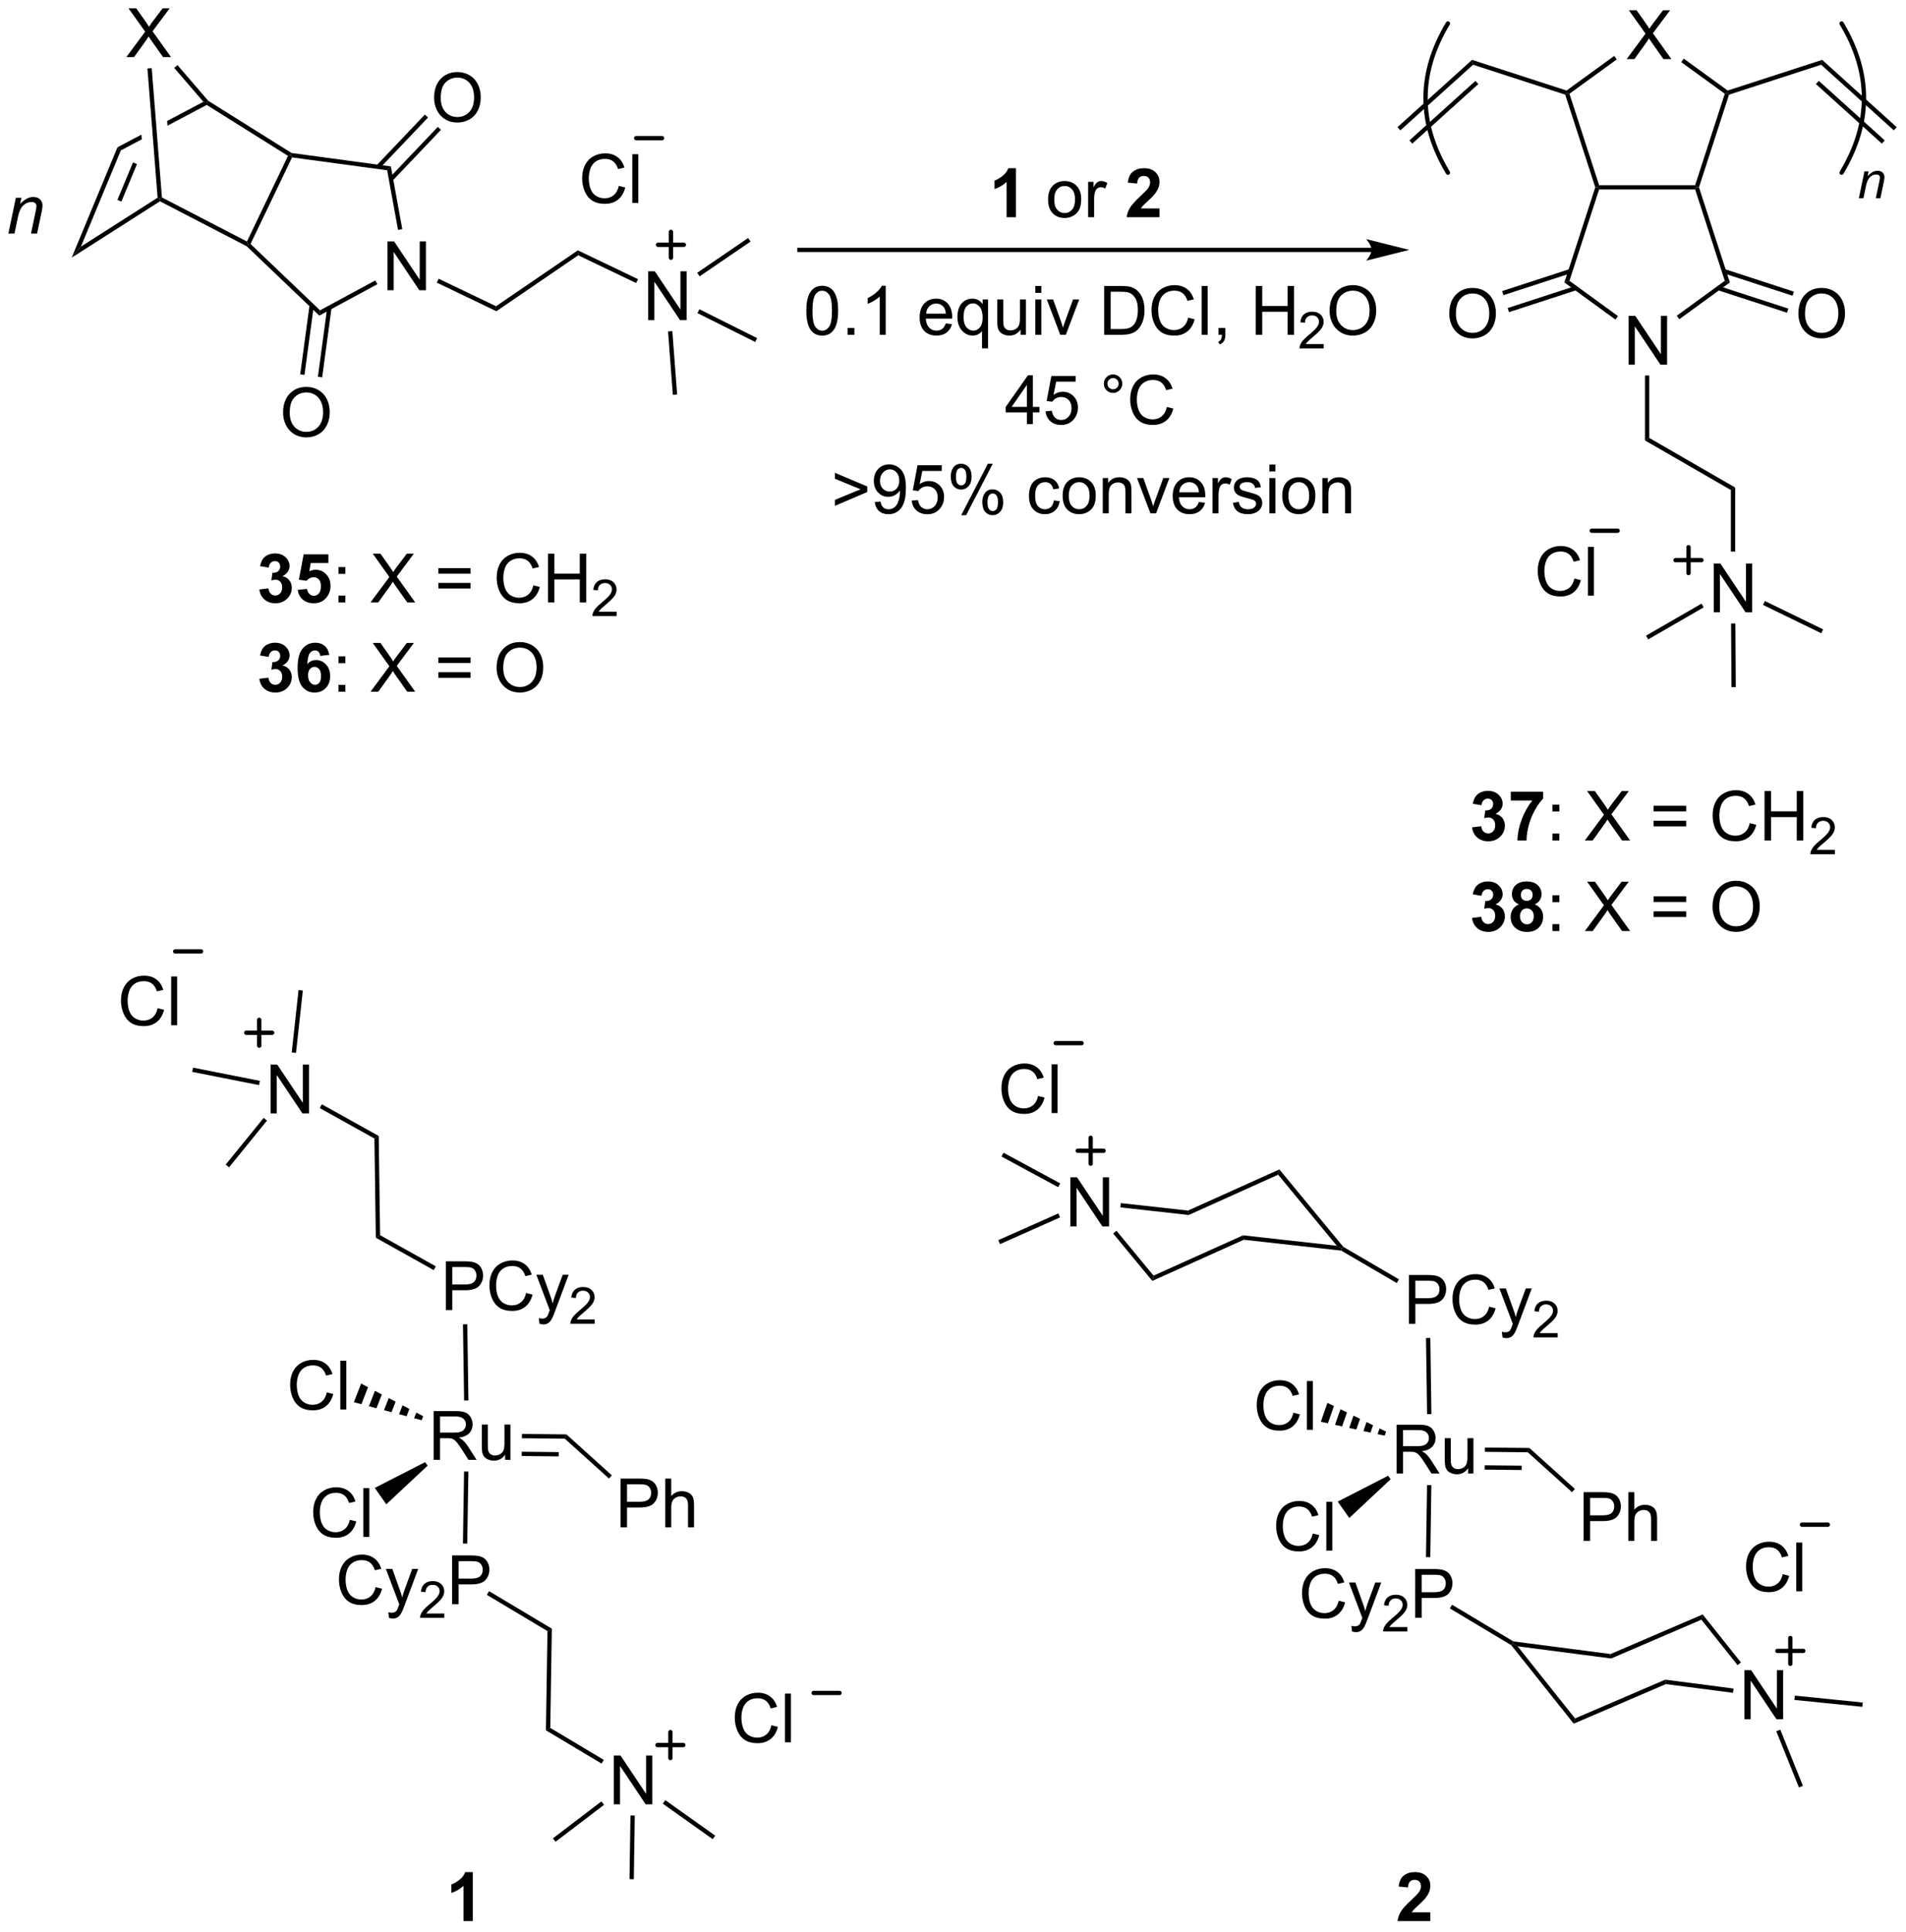 <?xml version="1.0" encoding="UTF-8"?>
<!DOCTYPE svg PUBLIC '-//W3C//DTD SVG 1.0//EN'
          'http://www.w3.org/TR/2001/REC-SVG-20010904/DTD/svg10.dtd'>
<svg stroke-dasharray="none" shape-rendering="auto" xmlns="http://www.w3.org/2000/svg" font-family="'Dialog'" text-rendering="auto" width="303" fill-opacity="1" color-interpolation="auto" color-rendering="auto" preserveAspectRatio="xMidYMid meet" font-size="12px" viewBox="0 0 303 307" fill="black" xmlns:xlink="http://www.w3.org/1999/xlink" stroke="black" image-rendering="auto" stroke-miterlimit="10" stroke-linecap="square" stroke-linejoin="miter" font-style="normal" stroke-width="1" height="307" stroke-dashoffset="0" font-weight="normal" stroke-opacity="1"
><!--Generated by the Batik Graphics2D SVG Generator--><defs id="genericDefs"
  /><g
  ><defs id="defs1"
    ><clipPath clipPathUnits="userSpaceOnUse" id="clipPath1"
      ><path d="M0.578 1.609 L227.796 1.609 L227.796 231.644 L0.578 231.644 L0.578 1.609 Z"
      /></clipPath
      ><clipPath clipPathUnits="userSpaceOnUse" id="clipPath2"
      ><path d="M2.978 28.754 L2.978 252.392 L223.878 252.392 L223.878 28.754 Z"
      /></clipPath
    ></defs
    ><g transform="scale(1.333,1.333) translate(-0.578,-1.609) matrix(1.029,0,0,1.029,-2.485,-27.967)"
    ><path d="M191.731 70.99 L191.731 65.335 L192.5 65.335 L195.47 69.774 L195.47 65.335 L196.188 65.335 L196.188 70.99 L195.419 70.99 L192.448 66.546 L192.448 70.99 L191.731 70.99 Z" stroke="none" clip-path="url(#clipPath2)"
    /></g
    ><g transform="matrix(1.371,0,0,1.371,-4.084,-39.435)"
    ><path d="M199.537 50.225 L199.718 50.475 L199.537 50.725 L188.4 50.725 L188.218 50.475 L188.4 50.225 Z" stroke="none" clip-path="url(#clipPath2)"
    /></g
    ><g transform="matrix(1.371,0,0,1.371,-4.084,-39.435)"
    ><path d="M187.955 50.475 L188.218 50.475 L188.4 50.725 L184.962 61.31 L184.374 61.501 Z" stroke="none" clip-path="url(#clipPath2)"
    /></g
    ><g transform="matrix(1.371,0,0,1.371,-4.084,-39.435)"
    ><path d="M184.374 61.501 L184.962 61.31 L190.586 65.397 L190.292 65.802 Z" stroke="none" clip-path="url(#clipPath2)"
    /></g
    ><g transform="matrix(1.371,0,0,1.371,-4.084,-39.435)"
    ><path d="M197.701 65.761 L197.407 65.356 L202.974 61.31 L203.562 61.501 Z" stroke="none" clip-path="url(#clipPath2)"
    /></g
    ><g transform="matrix(1.371,0,0,1.371,-4.084,-39.435)"
    ><path d="M203.562 61.501 L202.974 61.31 L199.537 50.725 L199.718 50.475 L199.981 50.475 Z" stroke="none" clip-path="url(#clipPath2)"
    /></g
    ><g transform="matrix(1.371,0,0,1.371,-4.084,-39.435)"
    ><path d="M191.597 35.61 L193.783 32.663 L191.854 29.955 L192.747 29.955 L193.773 31.406 Q194.092 31.856 194.228 32.1 Q194.416 31.791 194.675 31.454 L195.812 29.955 L196.627 29.955 L194.639 32.619 L196.782 35.61 L195.856 35.61 L194.431 33.592 Q194.313 33.419 194.184 33.214 Q193.996 33.522 193.914 33.638 L192.495 35.61 L191.597 35.61 Z" stroke="none" clip-path="url(#clipPath2)"
    /></g
    ><g transform="matrix(1.371,0,0,1.371,-4.084,-39.435)"
    ><path d="M199.981 50.475 L199.718 50.475 L199.537 50.225 L202.974 39.631 L203.268 39.535 L203.467 39.734 Z" stroke="none" clip-path="url(#clipPath2)"
    /></g
    ><g transform="matrix(1.371,0,0,1.371,-4.084,-39.435)"
    ><path d="M203.312 39.258 L203.268 39.535 L202.974 39.631 L197.922 35.964 L198.216 35.559 Z" stroke="none" clip-path="url(#clipPath2)"
    /></g
    ><g transform="matrix(1.371,0,0,1.371,-4.084,-39.435)"
    ><path d="M190.152 35.246 L190.445 35.651 L184.962 39.631 L184.668 39.535 L184.624 39.258 Z" stroke="none" clip-path="url(#clipPath2)"
    /></g
    ><g transform="matrix(1.371,0,0,1.371,-4.084,-39.435)"
    ><path d="M184.47 39.734 L184.668 39.535 L184.962 39.631 L188.4 50.225 L188.218 50.475 L187.955 50.475 Z" stroke="none" clip-path="url(#clipPath2)"
    /></g
    ><g transform="matrix(1.371,0,0,1.371,-4.084,-39.435)"
    ><path d="M203.467 39.734 L203.268 39.535 L203.312 39.258 L214.268 35.703 L214.148 36.268 Z" stroke="none" clip-path="url(#clipPath2)"
    /></g
    ><g transform="matrix(1.371,0,0,1.371,-4.084,-39.435)"
    ><path d="M214.148 36.268 L214.268 35.703 L222.906 43.5 L222.571 43.871 ZM213.542 38.507 L221.185 45.406 L221.52 45.035 L213.877 38.136 Z" stroke="none" clip-path="url(#clipPath2)"
    /></g
    ><g transform="matrix(1.371,0,0,1.371,-4.084,-39.435)"
    ><path d="M184.624 39.258 L184.668 39.535 L184.47 39.734 L173.788 36.268 L173.668 35.703 Z" stroke="none" clip-path="url(#clipPath2)"
    /></g
    ><g transform="matrix(1.371,0,0,1.371,-4.084,-39.435)"
    ><path d="M173.668 35.703 L173.788 36.268 L165.356 43.871 L165.021 43.5 ZM174.059 38.137 L166.407 45.037 L166.742 45.408 L174.394 38.509 Z" stroke="none" clip-path="url(#clipPath2)"
    /></g
    ><g transform="matrix(1.371,0,0,1.371,-4.084,-39.435)"
    ><path d="M171.025 65.136 Q171.025 63.727 171.781 62.932 Q172.538 62.135 173.733 62.135 Q174.515 62.135 175.143 62.51 Q175.773 62.883 176.102 63.552 Q176.434 64.221 176.434 65.069 Q176.434 65.931 176.086 66.609 Q175.739 67.288 175.101 67.638 Q174.466 67.988 173.728 67.988 Q172.931 67.988 172.301 67.602 Q171.673 67.214 171.35 66.548 Q171.025 65.879 171.025 65.136 ZM171.797 65.146 Q171.797 66.17 172.345 66.759 Q172.895 67.345 173.726 67.345 Q174.569 67.345 175.114 66.751 Q175.662 66.157 175.662 65.067 Q175.662 64.375 175.428 63.861 Q175.194 63.346 174.744 63.063 Q174.297 62.778 173.736 62.778 Q172.941 62.778 172.368 63.326 Q171.797 63.871 171.797 65.146 Z" stroke="none" clip-path="url(#clipPath2)"
    /></g
    ><g transform="matrix(1.371,0,0,1.371,-4.084,-39.435)"
    ><path d="M184.986 59.95 L177.154 62.499 L177.309 62.974 L185.141 60.425 ZM185.626 61.92 L177.795 64.468 L177.949 64.943 L185.78 62.395 Z" stroke="none" clip-path="url(#clipPath2)"
    /></g
    ><g transform="matrix(1.371,0,0,1.371,-4.084,-39.435)"
    ><path d="M211.506 65.136 Q211.506 63.727 212.262 62.932 Q213.018 62.135 214.213 62.135 Q214.995 62.135 215.623 62.51 Q216.253 62.883 216.582 63.552 Q216.914 64.221 216.914 65.069 Q216.914 65.931 216.566 66.609 Q216.219 67.288 215.582 67.638 Q214.946 67.988 214.208 67.988 Q213.411 67.988 212.781 67.602 Q212.154 67.214 211.829 66.548 Q211.506 65.879 211.506 65.136 ZM212.277 65.146 Q212.277 66.17 212.825 66.759 Q213.375 67.345 214.206 67.345 Q215.049 67.345 215.594 66.751 Q216.142 66.157 216.142 65.067 Q216.142 64.375 215.908 63.861 Q215.674 63.346 215.224 63.063 Q214.777 62.778 214.216 62.778 Q213.421 62.778 212.848 63.326 Q212.277 63.871 212.277 65.146 Z" stroke="none" clip-path="url(#clipPath2)"
    /></g
    ><g transform="matrix(1.371,0,0,1.371,-4.084,-39.435)"
    ><path d="M202.156 62.395 L210.19 65.009 L210.344 64.534 L202.311 61.92 ZM202.796 60.425 L210.831 63.04 L210.985 62.565 L202.95 59.95 Z" stroke="none" clip-path="url(#clipPath2)"
    /></g
    ><g transform="matrix(1.371,0,0,1.371,-4.084,-39.435)"
    ><path d="M193.718 72.29 L194.218 72.29 L194.218 79.521 L193.718 79.81 Z" stroke="none" clip-path="url(#clipPath2)"
    /></g
    ><g transform="matrix(1.371,0,0,1.371,-4.084,-39.435)"
    ><path d="M193.718 79.81 L194.218 79.521 L204.178 85.271 L203.678 85.56 Z" stroke="none" clip-path="url(#clipPath2)"
    /></g
    ><g transform="matrix(1.371,0,0,1.371,-4.084,-39.435)"
    ><path d="M201.691 99.73 L201.691 94.075 L202.46 94.075 L205.43 98.514 L205.43 94.075 L206.148 94.075 L206.148 99.73 L205.379 99.73 L202.408 95.287 L202.408 99.73 L201.691 99.73 Z" stroke="none" clip-path="url(#clipPath2)"
    /></g
    ><g transform="matrix(1.371,0,0,1.371,-4.084,-39.435)"
    ><path d="M203.678 85.56 L204.178 85.271 L204.178 92.696 L203.678 92.696 Z" stroke="none" clip-path="url(#clipPath2)"
    /></g
    ><g transform="matrix(1.371,0,0,1.371,-4.084,-39.435)"
    ><path d="M200.274 98.726 L200.524 99.159 L194.093 102.872 L193.843 102.439 Z" stroke="none" clip-path="url(#clipPath2)"
    /></g
    ><g transform="matrix(1.371,0,0,1.371,-4.084,-39.435)"
    ><path d="M185.534 95.817 L186.282 96.005 Q186.048 96.928 185.436 97.415 Q184.824 97.898 183.942 97.898 Q183.026 97.898 182.453 97.525 Q181.882 97.152 181.581 96.448 Q181.283 95.74 181.283 94.93 Q181.283 94.046 181.619 93.39 Q181.959 92.732 182.581 92.389 Q183.204 92.047 183.952 92.047 Q184.801 92.047 185.379 92.48 Q185.958 92.912 186.187 93.696 L185.449 93.868 Q185.253 93.251 184.878 92.971 Q184.505 92.688 183.937 92.688 Q183.286 92.688 182.846 93.002 Q182.409 93.313 182.232 93.84 Q182.054 94.367 182.054 94.925 Q182.054 95.648 182.265 96.185 Q182.476 96.723 182.918 96.99 Q183.363 97.255 183.88 97.255 Q184.507 97.255 184.942 96.892 Q185.379 96.53 185.534 95.817 ZM187.101 97.8 L187.101 92.145 L187.795 92.145 L187.795 97.8 L187.101 97.8 Z" stroke="none" clip-path="url(#clipPath2)"
    /></g
    ><g stroke-width="0.5" transform="matrix(1.371,0,0,1.371,-4.084,-39.435)" stroke-linejoin="round" stroke-linecap="round"
    ><path fill="none" d="M187.548 90.275 L190.548 90.275" clip-path="url(#clipPath2)"
    /></g
    ><g transform="matrix(1.371,0,0,1.371,-4.084,-39.435)"
    ><path d="M218.519 51.735 L219.169 48.624 L219.649 48.624 L219.536 49.165 Q219.849 48.846 220.12 48.7 Q220.394 48.554 220.679 48.554 Q221.056 48.554 221.271 48.759 Q221.487 48.964 221.487 49.306 Q221.487 49.479 221.411 49.85 L221.015 51.735 L220.485 51.735 L220.898 49.763 Q220.96 49.475 220.96 49.339 Q220.96 49.182 220.853 49.087 Q220.745 48.989 220.544 48.989 Q220.136 48.989 219.817 49.282 Q219.501 49.575 219.351 50.288 L219.05 51.735 L218.519 51.735 Z" stroke="none" clip-path="url(#clipPath2)"
    /></g
    ><g transform="matrix(1.371,0,0,1.371,-4.084,-39.435)"
    ><path d="M162.015 57.476 L95.676 57.476 L95.426 57.476 L95.426 57.976 L95.676 57.976 L162.015 57.976 L162.265 57.976 L162.265 57.476 L162.015 57.476 ZM166.39 57.726 L161.39 56.476 C161.39 56.476 162.015 57.179 162.015 57.726 C162.015 58.273 161.39 58.976 161.39 58.976 Z" stroke="none" clip-path="url(#clipPath2)"
    /></g
    ><g transform="matrix(1.371,0,0,1.371,-4.084,-39.435)"
    ><path d="M164.917 199.543 L164.917 193.888 L167.424 193.888 Q168.18 193.888 168.574 194.04 Q168.967 194.192 169.201 194.577 Q169.438 194.963 169.438 195.431 Q169.438 196.033 169.047 196.447 Q168.659 196.858 167.844 196.969 Q168.142 197.113 168.296 197.252 Q168.623 197.553 168.916 198.003 L169.901 199.543 L168.96 199.543 L168.211 198.365 Q167.882 197.856 167.669 197.586 Q167.458 197.316 167.291 197.208 Q167.124 197.1 166.949 197.059 Q166.823 197.031 166.532 197.031 L165.665 197.031 L165.665 199.543 L164.917 199.543 ZM165.665 196.383 L167.273 196.383 Q167.787 196.383 168.075 196.277 Q168.366 196.172 168.515 195.938 Q168.666 195.704 168.666 195.431 Q168.666 195.03 168.373 194.773 Q168.083 194.513 167.455 194.513 L165.665 194.513 L165.665 196.383 ZM173.207 199.543 L173.207 198.941 Q172.728 199.636 171.905 199.636 Q171.543 199.636 171.229 199.497 Q170.915 199.358 170.761 199.147 Q170.609 198.936 170.548 198.633 Q170.506 198.427 170.506 197.985 L170.506 195.447 L171.201 195.447 L171.201 197.718 Q171.201 198.263 171.242 198.45 Q171.309 198.726 171.52 198.882 Q171.733 199.037 172.044 199.037 Q172.358 199.037 172.631 198.877 Q172.906 198.718 173.019 198.443 Q173.132 198.165 173.132 197.64 L173.132 195.447 L173.826 195.447 L173.826 199.543 L173.207 199.543 Z" stroke="none" clip-path="url(#clipPath2)"
    /></g
    ><g transform="matrix(1.371,0,0,1.371,-4.084,-39.435)"
    ><path d="M155.202 206.501 L155.951 206.688 Q155.716 207.612 155.104 208.098 Q154.492 208.581 153.61 208.581 Q152.695 208.581 152.121 208.208 Q151.55 207.835 151.25 207.131 Q150.951 206.423 150.951 205.613 Q150.951 204.729 151.288 204.073 Q151.628 203.415 152.25 203.073 Q152.872 202.731 153.621 202.731 Q154.469 202.731 155.048 203.163 Q155.626 203.595 155.855 204.379 L155.117 204.551 Q154.922 203.934 154.546 203.654 Q154.173 203.371 153.605 203.371 Q152.954 203.371 152.515 203.685 Q152.078 203.996 151.9 204.523 Q151.723 205.05 151.723 205.608 Q151.723 206.331 151.934 206.868 Q152.144 207.406 152.587 207.673 Q153.032 207.938 153.549 207.938 Q154.176 207.938 154.611 207.576 Q155.048 207.213 155.202 206.501 ZM156.769 208.483 L156.769 202.828 L157.464 202.828 L157.464 208.483 L156.769 208.483 Z" stroke="none" clip-path="url(#clipPath2)"
    /></g
    ><g transform="matrix(1.371,0,0,1.371,-4.084,-39.435)"
    ><path d="M163.937 199.807 L164.225 200.216 L159.431 204.7 L158.096 202.802 Z" stroke="none" clip-path="url(#clipPath2)"
    /></g
    ><g transform="matrix(1.371,0,0,1.371,-4.084,-39.435)"
    ><path d="M166.345 182.193 L166.345 176.538 L168.48 176.538 Q169.043 176.538 169.339 176.592 Q169.755 176.662 170.036 176.857 Q170.319 177.05 170.491 177.402 Q170.663 177.752 170.663 178.174 Q170.663 178.894 170.203 179.395 Q169.745 179.894 168.544 179.894 L167.094 179.894 L167.094 182.193 L166.345 182.193 ZM167.094 179.226 L168.557 179.226 Q169.282 179.226 169.586 178.956 Q169.892 178.686 169.892 178.197 Q169.892 177.842 169.712 177.59 Q169.532 177.335 169.238 177.256 Q169.051 177.204 168.542 177.204 L167.094 177.204 L167.094 179.226 ZM175.649 180.211 L176.398 180.398 Q176.164 181.321 175.552 181.808 Q174.94 182.291 174.058 182.291 Q173.142 182.291 172.569 181.918 Q171.998 181.545 171.697 180.841 Q171.399 180.133 171.399 179.323 Q171.399 178.439 171.736 177.783 Q172.075 177.125 172.697 176.783 Q173.32 176.441 174.068 176.441 Q174.917 176.441 175.495 176.873 Q176.074 177.305 176.303 178.089 L175.565 178.261 Q175.369 177.644 174.994 177.364 Q174.621 177.081 174.053 177.081 Q173.402 177.081 172.962 177.395 Q172.525 177.706 172.347 178.233 Q172.17 178.76 172.17 179.318 Q172.17 180.041 172.381 180.578 Q172.592 181.116 173.034 181.383 Q173.479 181.648 173.996 181.648 Q174.623 181.648 175.058 181.286 Q175.495 180.923 175.649 180.211 ZM177.201 183.772 L177.124 183.119 Q177.351 183.181 177.52 183.181 Q177.752 183.181 177.891 183.104 Q178.03 183.026 178.119 182.888 Q178.184 182.785 178.33 182.371 Q178.351 182.314 178.392 182.201 L176.839 178.097 L177.587 178.097 L178.438 180.468 Q178.606 180.92 178.737 181.417 Q178.855 180.938 179.022 180.483 L179.897 178.097 L180.591 178.097 L179.032 182.263 Q178.783 182.939 178.644 183.194 Q178.459 183.536 178.22 183.695 Q177.981 183.857 177.649 183.857 Q177.448 183.857 177.201 183.772 Z" stroke="none" clip-path="url(#clipPath2)"
    /></g
    ><g transform="matrix(1.371,0,0,1.371,-4.084,-39.435)"
    ><path d="M183.597 183.272 L183.597 183.773 L180.792 183.773 Q180.787 183.584 180.854 183.411 Q180.96 183.125 181.196 182.847 Q181.433 182.57 181.878 182.205 Q182.569 181.638 182.812 181.306 Q183.055 180.975 183.055 180.68 Q183.055 180.371 182.833 180.159 Q182.613 179.945 182.256 179.945 Q181.88 179.945 181.655 180.171 Q181.429 180.396 181.427 180.795 L180.891 180.741 Q180.947 180.142 181.305 179.829 Q181.664 179.515 182.268 179.515 Q182.879 179.515 183.234 179.854 Q183.591 180.192 183.591 180.691 Q183.591 180.946 183.487 181.193 Q183.383 181.438 183.14 181.71 Q182.899 181.982 182.337 182.456 Q181.869 182.849 181.736 182.99 Q181.602 183.131 181.516 183.272 L183.597 183.272 Z" stroke="none" clip-path="url(#clipPath2)"
    /></g
    ><g transform="matrix(1.371,0,0,1.371,-4.084,-39.435)"
    ><path d="M168.955 192.66 L168.455 192.667 L168.329 183.844 L168.829 183.836 Z" stroke="none" clip-path="url(#clipPath2)"
    /></g
    ><g transform="matrix(1.371,0,0,1.371,-4.084,-39.435)"
    ><path d="M152.952 192.501 L153.701 192.688 Q153.466 193.612 152.854 194.098 Q152.242 194.581 151.36 194.581 Q150.445 194.581 149.871 194.208 Q149.3 193.835 149 193.131 Q148.701 192.423 148.701 191.613 Q148.701 190.729 149.038 190.073 Q149.378 189.415 150 189.073 Q150.622 188.731 151.371 188.731 Q152.219 188.731 152.798 189.163 Q153.376 189.595 153.605 190.379 L152.867 190.551 Q152.672 189.934 152.296 189.654 Q151.923 189.371 151.355 189.371 Q150.704 189.371 150.265 189.685 Q149.828 189.996 149.65 190.523 Q149.473 191.05 149.473 191.608 Q149.473 192.331 149.684 192.868 Q149.894 193.406 150.337 193.673 Q150.782 193.938 151.299 193.938 Q151.926 193.938 152.361 193.576 Q152.798 193.213 152.952 192.501 ZM154.519 194.483 L154.519 188.828 L155.214 188.828 L155.214 194.483 L154.519 194.483 Z" stroke="none" clip-path="url(#clipPath2)"
    /></g
    ><g transform="matrix(1.371,0,0,1.371,-4.084,-39.435)"
    ><path d="M163.537 195.163 L162.715 194.984 L162.946 194.321 L163.702 194.691 ZM161.892 194.805 L161.069 194.625 L161.433 193.58 L162.189 193.951 ZM160.246 194.446 L159.423 194.266 L159.92 192.839 L160.677 193.21 ZM158.601 194.087 L157.778 193.907 L158.408 192.099 L159.164 192.469 ZM156.955 193.728 L156.132 193.549 L156.895 191.358 L157.651 191.728 Z" stroke="none" clip-path="url(#clipPath2)"
    /></g
    ><g transform="matrix(1.371,0,0,1.371,-4.084,-39.435)"
    ><path d="M158.201 214.291 L158.949 214.478 Q158.715 215.401 158.103 215.888 Q157.491 216.371 156.609 216.371 Q155.693 216.371 155.12 215.998 Q154.549 215.625 154.248 214.921 Q153.95 214.213 153.95 213.403 Q153.95 212.519 154.286 211.863 Q154.626 211.205 155.248 210.863 Q155.871 210.521 156.619 210.521 Q157.468 210.521 158.046 210.953 Q158.625 211.385 158.854 212.169 L158.116 212.341 Q157.92 211.724 157.545 211.444 Q157.172 211.161 156.604 211.161 Q155.953 211.161 155.513 211.475 Q155.076 211.786 154.899 212.313 Q154.721 212.84 154.721 213.398 Q154.721 214.121 154.932 214.658 Q155.143 215.196 155.585 215.463 Q156.03 215.728 156.547 215.728 Q157.174 215.728 157.609 215.365 Q158.046 215.003 158.201 214.291 ZM159.752 217.852 L159.675 217.199 Q159.902 217.261 160.071 217.261 Q160.303 217.261 160.442 217.184 Q160.581 217.107 160.671 216.968 Q160.735 216.865 160.881 216.451 Q160.902 216.394 160.943 216.281 L159.39 212.177 L160.138 212.177 L160.989 214.548 Q161.157 215 161.288 215.497 Q161.406 215.018 161.573 214.563 L162.448 212.177 L163.142 212.177 L161.583 216.343 Q161.334 217.019 161.195 217.274 Q161.01 217.616 160.771 217.775 Q160.532 217.937 160.2 217.937 Q159.999 217.937 159.752 217.852 Z" stroke="none" clip-path="url(#clipPath2)"
    /></g
    ><g transform="matrix(1.371,0,0,1.371,-4.084,-39.435)"
    ><path d="M166.165 217.352 L166.165 217.853 L163.36 217.853 Q163.354 217.664 163.422 217.491 Q163.528 217.205 163.763 216.928 Q164 216.65 164.446 216.285 Q165.137 215.718 165.38 215.387 Q165.623 215.055 165.623 214.76 Q165.623 214.451 165.401 214.239 Q165.181 214.025 164.824 214.025 Q164.448 214.025 164.222 214.25 Q163.997 214.476 163.995 214.875 L163.458 214.821 Q163.514 214.221 163.873 213.909 Q164.232 213.595 164.836 213.595 Q165.447 213.595 165.802 213.934 Q166.159 214.272 166.159 214.771 Q166.159 215.026 166.055 215.273 Q165.95 215.518 165.707 215.79 Q165.466 216.061 164.905 216.536 Q164.436 216.929 164.303 217.07 Q164.17 217.211 164.083 217.352 L166.165 217.352 Z" stroke="none" clip-path="url(#clipPath2)"
    /></g
    ><g transform="matrix(1.371,0,0,1.371,-4.084,-39.435)"
    ><path d="M167.075 216.273 L167.075 210.618 L169.209 210.618 Q169.773 210.618 170.068 210.672 Q170.485 210.742 170.765 210.937 Q171.048 211.13 171.22 211.482 Q171.393 211.832 171.393 212.254 Q171.393 212.974 170.933 213.475 Q170.475 213.974 169.274 213.974 L167.823 213.974 L167.823 216.273 L167.075 216.273 ZM167.823 213.306 L169.287 213.306 Q170.012 213.306 170.315 213.036 Q170.621 212.766 170.621 212.277 Q170.621 211.922 170.441 211.67 Q170.261 211.416 169.968 211.336 Q169.78 211.284 169.271 211.284 L167.823 211.284 L167.823 213.306 Z" stroke="none" clip-path="url(#clipPath2)"
    /></g
    ><g transform="matrix(1.371,0,0,1.371,-4.084,-39.435)"
    ><path d="M168.451 200.89 L168.951 200.898 L168.825 209.245 L168.325 209.237 Z" stroke="none" clip-path="url(#clipPath2)"
    /></g
    ><g transform="matrix(1.371,0,0,1.371,-4.084,-39.435)"
    ><path d="M175.154 197.035 L175.159 196.535 L180.32 196.589 L180.126 197.087 ZM175.133 199.098 L179.419 199.143 L179.425 198.643 L175.138 198.598 Z" stroke="none" clip-path="url(#clipPath2)"
    /></g
    ><g transform="matrix(1.371,0,0,1.371,-4.084,-39.435)"
    ><path d="M186.605 207.363 L186.605 201.708 L188.74 201.708 Q189.303 201.708 189.599 201.762 Q190.015 201.832 190.296 202.027 Q190.578 202.22 190.751 202.572 Q190.923 202.922 190.923 203.344 Q190.923 204.064 190.463 204.565 Q190.005 205.064 188.804 205.064 L187.354 205.064 L187.354 207.363 L186.605 207.363 ZM187.354 204.396 L188.817 204.396 Q189.542 204.396 189.846 204.126 Q190.152 203.856 190.152 203.367 Q190.152 203.012 189.972 202.76 Q189.792 202.506 189.498 202.426 Q189.311 202.374 188.802 202.374 L187.354 202.374 L187.354 204.396 ZM191.787 207.363 L191.787 201.708 L192.482 201.708 L192.482 203.737 Q192.968 203.174 193.708 203.174 Q194.163 203.174 194.498 203.354 Q194.834 203.532 194.978 203.848 Q195.123 204.164 195.123 204.766 L195.123 207.363 L194.428 207.363 L194.428 204.766 Q194.428 204.246 194.202 204.01 Q193.978 203.771 193.564 203.771 Q193.256 203.771 192.983 203.933 Q192.713 204.092 192.597 204.367 Q192.482 204.64 192.482 205.121 L192.482 207.363 L191.787 207.363 Z" stroke="none" clip-path="url(#clipPath2)"
    /></g
    ><g transform="matrix(1.371,0,0,1.371,-4.084,-39.435)"
    ><path d="M180.126 197.087 L180.32 196.589 L185.593 201.338 L185.259 201.71 Z" stroke="none" clip-path="url(#clipPath2)"
    /></g
    ><g transform="matrix(1.371,0,0,1.371,-4.084,-39.435)"
    ><path d="M171.099 215.187 L171.356 214.758 L178.457 219.007 L178.373 219.248 L178.206 219.44 Z" stroke="none" clip-path="url(#clipPath2)"
    /></g
    ><g transform="matrix(1.371,0,0,1.371,-4.084,-39.435)"
    ><path d="M165.187 177.038 L164.935 177.47 L158.493 173.711 L158.573 173.468 L158.738 173.275 Z" stroke="none" clip-path="url(#clipPath2)"
    /></g
    ><g transform="matrix(1.371,0,0,1.371,-4.084,-39.435)"
    ><path d="M127.092 170.908 L127.092 165.218 L127.865 165.218 L130.855 169.684 L130.855 165.218 L131.577 165.218 L131.577 170.908 L130.803 170.908 L127.814 166.436 L127.814 170.908 L127.092 170.908 Z" stroke="none" clip-path="url(#clipPath2)"
    /></g
    ><g transform="matrix(1.371,0,0,1.371,-4.084,-39.435)"
    ><path d="M158.738 173.275 L158.573 173.468 L157.987 173.152 L151.182 164.915 L151.325 164.302 Z" stroke="none" clip-path="url(#clipPath2)"
    /></g
    ><g transform="matrix(1.371,0,0,1.371,-4.084,-39.435)"
    ><path d="M151.325 164.302 L151.182 164.915 L140.814 169.584 L140.733 169.072 Z" stroke="none" clip-path="url(#clipPath2)"
    /></g
    ><g transform="matrix(1.371,0,0,1.371,-4.084,-39.435)"
    ><path d="M140.733 169.072 L140.814 169.584 L132.884 168.703 L132.939 168.206 Z" stroke="none" clip-path="url(#clipPath2)"
    /></g
    ><g transform="matrix(1.371,0,0,1.371,-4.084,-39.435)"
    ><path d="M132.054 171.732 L132.44 171.413 L136.735 176.612 L136.592 177.225 Z" stroke="none" clip-path="url(#clipPath2)"
    /></g
    ><g transform="matrix(1.371,0,0,1.371,-4.084,-39.435)"
    ><path d="M136.592 177.225 L136.735 176.612 L147.113 171.942 L147.194 172.454 Z" stroke="none" clip-path="url(#clipPath2)"
    /></g
    ><g transform="matrix(1.371,0,0,1.371,-4.084,-39.435)"
    ><path d="M147.194 172.454 L147.113 171.942 L157.987 173.152 L158.573 173.468 L158.493 173.711 Z" stroke="none" clip-path="url(#clipPath2)"
    /></g
    ><g transform="matrix(1.371,0,0,1.371,-4.084,-39.435)"
    ><path d="M205.252 228.028 L205.252 222.338 L206.025 222.338 L209.015 226.804 L209.015 222.338 L209.737 222.338 L209.737 228.028 L208.963 228.028 L205.974 223.556 L205.974 228.028 L205.252 228.028 Z" stroke="none" clip-path="url(#clipPath2)"
    /></g
    ><g transform="matrix(1.371,0,0,1.371,-4.084,-39.435)"
    ><path d="M178.206 219.44 L178.373 219.248 L178.954 219.576 L185.61 227.933 L185.457 228.543 Z" stroke="none" clip-path="url(#clipPath2)"
    /></g
    ><g transform="matrix(1.371,0,0,1.371,-4.084,-39.435)"
    ><path d="M185.457 228.543 L185.61 227.933 L196.068 223.441 L196.139 223.955 Z" stroke="none" clip-path="url(#clipPath2)"
    /></g
    ><g transform="matrix(1.371,0,0,1.371,-4.084,-39.435)"
    ><path d="M196.139 223.955 L196.068 223.441 L203.988 224.47 L203.923 224.966 Z" stroke="none" clip-path="url(#clipPath2)"
    /></g
    ><g transform="matrix(1.371,0,0,1.371,-4.084,-39.435)"
    ><path d="M204.845 221.444 L204.454 221.756 L200.257 216.493 L200.41 215.883 Z" stroke="none" clip-path="url(#clipPath2)"
    /></g
    ><g transform="matrix(1.371,0,0,1.371,-4.084,-39.435)"
    ><path d="M200.41 215.883 L200.257 216.493 L189.799 220.985 L189.727 220.471 Z" stroke="none" clip-path="url(#clipPath2)"
    /></g
    ><g transform="matrix(1.371,0,0,1.371,-4.084,-39.435)"
    ><path d="M189.727 220.471 L189.799 220.985 L178.954 219.576 L178.373 219.248 L178.457 219.007 Z" stroke="none" clip-path="url(#clipPath2)"
    /></g
    ><g transform="matrix(1.371,0,0,1.371,-4.084,-39.435)"
    ><path d="M125.915 165.921 L125.677 166.361 L119.104 162.808 L119.342 162.368 Z" stroke="none" clip-path="url(#clipPath2)"
    /></g
    ><g transform="matrix(1.371,0,0,1.371,-4.084,-39.435)"
    ><path d="M123.349 155.791 L124.097 155.978 Q123.863 156.901 123.251 157.388 Q122.639 157.871 121.757 157.871 Q120.841 157.871 120.268 157.498 Q119.697 157.125 119.396 156.421 Q119.098 155.713 119.098 154.903 Q119.098 154.019 119.434 153.363 Q119.774 152.705 120.396 152.363 Q121.019 152.021 121.767 152.021 Q122.616 152.021 123.194 152.453 Q123.773 152.885 124.002 153.669 L123.264 153.841 Q123.068 153.224 122.693 152.944 Q122.32 152.661 121.752 152.661 Q121.101 152.661 120.661 152.975 Q120.224 153.286 120.047 153.813 Q119.869 154.34 119.869 154.898 Q119.869 155.621 120.08 156.158 Q120.291 156.696 120.733 156.963 Q121.178 157.228 121.695 157.228 Q122.323 157.228 122.757 156.865 Q123.194 156.503 123.349 155.791 ZM124.916 157.773 L124.916 152.118 L125.61 152.118 L125.61 157.773 L124.916 157.773 Z" stroke="none" clip-path="url(#clipPath2)"
    /></g
    ><g transform="matrix(1.371,0,0,1.371,-4.084,-39.435)"
    ><path d="M209.689 211.221 L210.437 211.408 Q210.203 212.332 209.591 212.818 Q208.979 213.301 208.097 213.301 Q207.181 213.301 206.608 212.928 Q206.037 212.555 205.736 211.851 Q205.438 211.143 205.438 210.333 Q205.438 209.449 205.774 208.793 Q206.114 208.135 206.736 207.793 Q207.359 207.451 208.107 207.451 Q208.956 207.451 209.534 207.883 Q210.113 208.315 210.342 209.099 L209.604 209.271 Q209.408 208.654 209.033 208.374 Q208.66 208.091 208.092 208.091 Q207.441 208.091 207.001 208.405 Q206.564 208.716 206.387 209.243 Q206.209 209.77 206.209 210.328 Q206.209 211.051 206.42 211.588 Q206.631 212.126 207.073 212.393 Q207.518 212.658 208.035 212.658 Q208.662 212.658 209.097 212.296 Q209.534 211.933 209.689 211.221 ZM211.256 213.203 L211.256 207.548 L211.95 207.548 L211.95 213.203 L211.256 213.203 Z" stroke="none" clip-path="url(#clipPath2)"
    /></g
    ><g transform="matrix(1.371,0,0,1.371,-4.084,-39.435)"
    ><path d="M53.257 197.967 L53.257 192.312 L55.764 192.312 Q56.52 192.312 56.914 192.464 Q57.307 192.616 57.541 193.001 Q57.778 193.387 57.778 193.855 Q57.778 194.457 57.387 194.871 Q56.999 195.282 56.184 195.393 Q56.482 195.537 56.636 195.676 Q56.963 195.977 57.256 196.427 L58.241 197.967 L57.3 197.967 L56.551 196.789 Q56.222 196.28 56.009 196.01 Q55.798 195.74 55.631 195.632 Q55.464 195.524 55.289 195.483 Q55.163 195.455 54.872 195.455 L54.005 195.455 L54.005 197.967 L53.257 197.967 ZM54.005 194.807 L55.613 194.807 Q56.127 194.807 56.415 194.701 Q56.706 194.596 56.855 194.362 Q57.006 194.128 57.006 193.855 Q57.006 193.454 56.713 193.197 Q56.423 192.937 55.795 192.937 L54.005 192.937 L54.005 194.807 ZM61.547 197.967 L61.547 197.365 Q61.068 198.06 60.245 198.06 Q59.883 198.06 59.569 197.921 Q59.255 197.782 59.101 197.571 Q58.949 197.36 58.888 197.057 Q58.846 196.851 58.846 196.409 L58.846 193.871 L59.541 193.871 L59.541 196.141 Q59.541 196.686 59.582 196.874 Q59.649 197.149 59.86 197.306 Q60.073 197.461 60.384 197.461 Q60.698 197.461 60.971 197.301 Q61.246 197.142 61.359 196.867 Q61.472 196.589 61.472 196.064 L61.472 193.871 L62.166 193.871 L62.166 197.967 L61.547 197.967 Z" stroke="none" clip-path="url(#clipPath2)"
    /></g
    ><g transform="matrix(1.371,0,0,1.371,-4.084,-39.435)"
    ><path d="M43.542 204.915 L44.291 205.102 Q44.056 206.025 43.444 206.512 Q42.832 206.995 41.95 206.995 Q41.035 206.995 40.461 206.622 Q39.89 206.249 39.59 205.544 Q39.291 204.837 39.291 204.027 Q39.291 203.143 39.628 202.487 Q39.968 201.829 40.59 201.487 Q41.212 201.144 41.961 201.144 Q42.809 201.144 43.388 201.577 Q43.967 202.009 44.195 202.793 L43.457 202.965 Q43.262 202.348 42.886 202.068 Q42.514 201.785 41.945 201.785 Q41.294 201.785 40.855 202.099 Q40.418 202.41 40.24 202.937 Q40.063 203.464 40.063 204.022 Q40.063 204.745 40.274 205.282 Q40.484 205.82 40.927 206.087 Q41.372 206.352 41.889 206.352 Q42.516 206.352 42.951 205.989 Q43.388 205.627 43.542 204.915 ZM45.109 206.897 L45.109 201.242 L45.804 201.242 L45.804 206.897 L45.109 206.897 Z" stroke="none" clip-path="url(#clipPath2)"
    /></g
    ><g transform="matrix(1.371,0,0,1.371,-4.084,-39.435)"
    ><path d="M52.275 198.228 L52.563 198.637 L47.77 203.116 L46.437 201.217 Z" stroke="none" clip-path="url(#clipPath2)"
    /></g
    ><g transform="matrix(1.371,0,0,1.371,-4.084,-39.435)"
    ><path d="M57.293 191.083 L56.793 191.091 L56.661 182.258 L57.161 182.25 Z" stroke="none" clip-path="url(#clipPath2)"
    /></g
    ><g transform="matrix(1.371,0,0,1.371,-4.084,-39.435)"
    ><path d="M40.872 190.144 L41.62 190.332 Q41.386 191.255 40.774 191.742 Q40.162 192.225 39.28 192.225 Q38.365 192.225 37.791 191.852 Q37.22 191.479 36.92 190.774 Q36.621 190.067 36.621 189.257 Q36.621 188.373 36.958 187.717 Q37.298 187.059 37.92 186.716 Q38.542 186.375 39.291 186.375 Q40.139 186.375 40.718 186.806 Q41.297 187.239 41.525 188.023 L40.787 188.195 Q40.592 187.578 40.216 187.298 Q39.843 187.015 39.275 187.015 Q38.624 187.015 38.185 187.329 Q37.748 187.64 37.57 188.167 Q37.393 188.694 37.393 189.252 Q37.393 189.975 37.604 190.512 Q37.815 191.05 38.257 191.317 Q38.702 191.582 39.219 191.582 Q39.846 191.582 40.281 191.219 Q40.718 190.857 40.872 190.144 ZM42.44 192.127 L42.44 186.472 L43.134 186.472 L43.134 192.127 L42.44 192.127 Z" stroke="none" clip-path="url(#clipPath2)"
    /></g
    ><g transform="matrix(1.371,0,0,1.371,-4.084,-39.435)"
    ><path d="M51.869 193.37 L50.996 193.139 L51.251 192.484 L52.05 192.905 ZM50.123 192.907 L49.25 192.675 L49.652 191.644 L50.452 192.064 ZM48.377 192.443 L47.504 192.212 L48.053 190.804 L48.852 191.224 ZM46.631 191.98 L45.758 191.748 L46.454 189.964 L47.253 190.384 ZM44.885 191.517 L44.012 191.285 L44.855 189.123 L45.654 189.543 Z" stroke="none" clip-path="url(#clipPath2)"
    /></g
    ><g transform="matrix(1.371,0,0,1.371,-4.084,-39.435)"
    ><path d="M46.531 212.714 L47.279 212.902 Q47.045 213.825 46.433 214.311 Q45.821 214.795 44.939 214.795 Q44.023 214.795 43.45 214.422 Q42.879 214.049 42.578 213.344 Q42.28 212.637 42.28 211.827 Q42.28 210.942 42.617 210.287 Q42.956 209.628 43.578 209.286 Q44.201 208.944 44.949 208.944 Q45.798 208.944 46.376 209.376 Q46.955 209.809 47.184 210.593 L46.446 210.765 Q46.25 210.148 45.875 209.868 Q45.502 209.585 44.934 209.585 Q44.283 209.585 43.843 209.899 Q43.406 210.21 43.229 210.737 Q43.051 211.264 43.051 211.822 Q43.051 212.545 43.262 213.082 Q43.473 213.62 43.915 213.887 Q44.36 214.152 44.877 214.152 Q45.505 214.152 45.939 213.789 Q46.376 213.427 46.531 212.714 ZM48.083 216.276 L48.005 215.623 Q48.232 215.685 48.401 215.685 Q48.633 215.685 48.772 215.607 Q48.911 215.53 49.001 215.391 Q49.065 215.289 49.211 214.875 Q49.232 214.818 49.273 214.705 L47.72 210.601 L48.468 210.601 L49.319 212.971 Q49.487 213.424 49.618 213.921 Q49.736 213.442 49.903 212.987 L50.778 210.601 L51.472 210.601 L49.913 214.767 Q49.664 215.443 49.525 215.697 Q49.34 216.04 49.101 216.199 Q48.862 216.361 48.53 216.361 Q48.329 216.361 48.083 216.276 Z" stroke="none" clip-path="url(#clipPath2)"
    /></g
    ><g transform="matrix(1.371,0,0,1.371,-4.084,-39.435)"
    ><path d="M54.495 215.776 L54.495 216.277 L51.69 216.277 Q51.684 216.088 51.752 215.915 Q51.858 215.629 52.093 215.351 Q52.331 215.074 52.776 214.709 Q53.467 214.142 53.709 213.81 Q53.953 213.478 53.953 213.183 Q53.953 212.875 53.731 212.663 Q53.511 212.449 53.154 212.449 Q52.778 212.449 52.552 212.674 Q52.327 212.9 52.325 213.299 L51.788 213.245 Q51.844 212.645 52.203 212.333 Q52.562 212.018 53.166 212.018 Q53.777 212.018 54.132 212.358 Q54.489 212.696 54.489 213.195 Q54.489 213.45 54.385 213.696 Q54.28 213.941 54.037 214.213 Q53.796 214.485 53.235 214.96 Q52.766 215.353 52.633 215.494 Q52.5 215.635 52.413 215.776 L54.495 215.776 Z" stroke="none" clip-path="url(#clipPath2)"
    /></g
    ><g transform="matrix(1.371,0,0,1.371,-4.084,-39.435)"
    ><path d="M55.405 214.697 L55.405 209.042 L57.539 209.042 Q58.103 209.042 58.398 209.096 Q58.815 209.166 59.095 209.361 Q59.378 209.554 59.55 209.906 Q59.723 210.256 59.723 210.678 Q59.723 211.398 59.263 211.899 Q58.805 212.398 57.604 212.398 L56.153 212.398 L56.153 214.697 L55.405 214.697 ZM56.153 211.73 L57.617 211.73 Q58.342 211.73 58.645 211.459 Q58.951 211.189 58.951 210.701 Q58.951 210.346 58.771 210.094 Q58.591 209.839 58.298 209.76 Q58.11 209.708 57.601 209.708 L56.153 209.708 L56.153 211.73 Z" stroke="none" clip-path="url(#clipPath2)"
    /></g
    ><g transform="matrix(1.371,0,0,1.371,-4.084,-39.435)"
    ><path d="M56.788 199.314 L57.288 199.322 L57.157 207.669 L56.657 207.661 Z" stroke="none" clip-path="url(#clipPath2)"
    /></g
    ><g transform="matrix(1.371,0,0,1.371,-4.084,-39.435)"
    ><path d="M63.494 195.459 L63.499 194.959 L68.66 195.013 L68.466 195.511 ZM63.473 197.522 L67.759 197.567 L67.764 197.067 L63.478 197.022 Z" stroke="none" clip-path="url(#clipPath2)"
    /></g
    ><g transform="matrix(1.371,0,0,1.371,-4.084,-39.435)"
    ><path d="M74.935 205.787 L74.935 200.132 L77.07 200.132 Q77.633 200.132 77.929 200.186 Q78.345 200.256 78.626 200.451 Q78.909 200.644 79.081 200.996 Q79.253 201.346 79.253 201.768 Q79.253 202.488 78.793 202.989 Q78.335 203.488 77.134 203.488 L75.684 203.488 L75.684 205.787 L74.935 205.787 ZM75.684 202.82 L77.147 202.82 Q77.872 202.82 78.176 202.549 Q78.482 202.28 78.482 201.791 Q78.482 201.436 78.302 201.184 Q78.122 200.929 77.828 200.85 Q77.641 200.798 77.132 200.798 L75.684 200.798 L75.684 202.82 ZM80.117 205.787 L80.117 200.132 L80.811 200.132 L80.811 202.161 Q81.297 201.598 82.038 201.598 Q82.493 201.598 82.828 201.778 Q83.165 201.956 83.308 202.272 Q83.453 202.588 83.453 203.19 L83.453 205.787 L82.758 205.787 L82.758 203.19 Q82.758 202.67 82.532 202.434 Q82.308 202.195 81.894 202.195 Q81.586 202.195 81.313 202.357 Q81.043 202.516 80.927 202.791 Q80.811 203.064 80.811 203.545 L80.811 205.787 L80.117 205.787 Z" stroke="none" clip-path="url(#clipPath2)"
    /></g
    ><g transform="matrix(1.371,0,0,1.371,-4.084,-39.435)"
    ><path d="M68.466 195.511 L68.66 195.013 L73.925 199.76 L73.591 200.131 Z" stroke="none" clip-path="url(#clipPath2)"
    /></g
    ><g transform="matrix(1.371,0,0,1.371,-4.084,-39.435)"
    ><path d="M59.43 213.61 L59.687 213.181 L66.966 217.532 L66.461 217.813 Z" stroke="none" clip-path="url(#clipPath2)"
    /></g
    ><g transform="matrix(1.371,0,0,1.371,-4.084,-39.435)"
    ><path d="M92.428 228.725 L93.177 228.912 Q92.943 229.835 92.331 230.321 Q91.719 230.805 90.837 230.805 Q89.921 230.805 89.348 230.432 Q88.777 230.059 88.476 229.355 Q88.178 228.647 88.178 227.837 Q88.178 226.953 88.514 226.297 Q88.854 225.638 89.476 225.297 Q90.099 224.954 90.847 224.954 Q91.696 224.954 92.274 225.387 Q92.853 225.819 93.082 226.603 L92.344 226.775 Q92.148 226.158 91.773 225.878 Q91.4 225.595 90.832 225.595 Q90.181 225.595 89.741 225.909 Q89.304 226.22 89.127 226.747 Q88.949 227.274 88.949 227.832 Q88.949 228.555 89.16 229.092 Q89.371 229.63 89.813 229.897 Q90.258 230.162 90.775 230.162 Q91.403 230.162 91.837 229.799 Q92.274 229.437 92.428 228.725 ZM93.996 230.707 L93.996 225.052 L94.69 225.052 L94.69 230.707 L93.996 230.707 Z" stroke="none" clip-path="url(#clipPath2)"
    /></g
    ><g stroke-width="0.5" transform="matrix(1.371,0,0,1.371,-4.084,-39.435)" stroke-linejoin="round" stroke-linecap="round"
    ><path fill="none" d="M31.533 148.462 L34.534 148.462 M33.033 146.962 L33.033 149.963" clip-path="url(#clipPath2)"
    /></g
    ><g transform="matrix(1.371,0,0,1.371,-4.084,-39.435)"
    ><path d="M46.891 160.424 L46.395 160.72 L40.058 157.195 L40.301 156.758 Z" stroke="none" clip-path="url(#clipPath2)"
    /></g
    ><g transform="matrix(1.371,0,0,1.371,-4.084,-39.435)"
    ><path d="M34.356 157.807 L34.356 152.152 L35.125 152.152 L38.095 156.591 L38.095 152.152 L38.813 152.152 L38.813 157.807 L38.044 157.807 L35.073 153.363 L35.073 157.807 L34.356 157.807 Z" stroke="none" clip-path="url(#clipPath2)"
    /></g
    ><g transform="matrix(1.371,0,0,1.371,-4.084,-39.435)"
    ><path d="M47.051 171.924 L46.555 172.22 L46.395 160.72 L46.891 160.424 Z" stroke="none" clip-path="url(#clipPath2)"
    /></g
    ><g transform="matrix(1.371,0,0,1.371,-4.084,-39.435)"
    ><path d="M53.513 175.535 L53.269 175.971 L46.555 172.22 L47.051 171.924 Z" stroke="none" clip-path="url(#clipPath2)"
    /></g
    ><g transform="matrix(1.371,0,0,1.371,-4.084,-39.435)"
    ><path d="M54.675 180.607 L54.675 174.952 L56.81 174.952 Q57.373 174.952 57.669 175.006 Q58.085 175.076 58.366 175.271 Q58.648 175.464 58.821 175.816 Q58.993 176.166 58.993 176.588 Q58.993 177.308 58.533 177.809 Q58.075 178.308 56.874 178.308 L55.424 178.308 L55.424 180.607 L54.675 180.607 ZM55.424 177.639 L56.887 177.639 Q57.612 177.639 57.916 177.369 Q58.222 177.099 58.222 176.611 Q58.222 176.256 58.042 176.004 Q57.862 175.749 57.568 175.67 Q57.381 175.618 56.871 175.618 L55.424 175.618 L55.424 177.639 ZM63.98 178.624 L64.728 178.812 Q64.494 179.735 63.882 180.221 Q63.27 180.705 62.388 180.705 Q61.472 180.705 60.899 180.332 Q60.328 179.959 60.027 179.254 Q59.729 178.547 59.729 177.737 Q59.729 176.852 60.066 176.197 Q60.405 175.538 61.027 175.196 Q61.65 174.854 62.398 174.854 Q63.247 174.854 63.825 175.286 Q64.404 175.719 64.633 176.503 L63.895 176.675 Q63.699 176.058 63.324 175.778 Q62.951 175.495 62.383 175.495 Q61.732 175.495 61.292 175.809 Q60.855 176.12 60.678 176.647 Q60.5 177.174 60.5 177.732 Q60.5 178.455 60.711 178.992 Q60.922 179.53 61.364 179.797 Q61.809 180.062 62.326 180.062 Q62.953 180.062 63.388 179.699 Q63.825 179.337 63.98 178.624 ZM65.531 182.186 L65.454 181.533 Q65.681 181.595 65.85 181.595 Q66.082 181.595 66.221 181.518 Q66.359 181.44 66.45 181.301 Q66.514 181.199 66.66 180.785 Q66.681 180.728 66.722 180.615 L65.169 176.511 L65.917 176.511 L66.768 178.881 Q66.936 179.334 67.067 179.831 Q67.185 179.352 67.352 178.897 L68.227 176.511 L68.921 176.511 L67.362 180.677 Q67.113 181.353 66.974 181.607 Q66.789 181.95 66.55 182.109 Q66.311 182.271 65.979 182.271 Q65.778 182.271 65.531 182.186 Z" stroke="none" clip-path="url(#clipPath2)"
    /></g
    ><g transform="matrix(1.371,0,0,1.371,-4.084,-39.435)"
    ><path d="M71.927 181.686 L71.927 182.187 L69.123 182.187 Q69.117 181.998 69.184 181.825 Q69.29 181.539 69.526 181.261 Q69.763 180.984 70.208 180.619 Q70.899 180.052 71.142 179.72 Q71.385 179.388 71.385 179.093 Q71.385 178.785 71.163 178.573 Q70.943 178.359 70.586 178.359 Q70.21 178.359 69.985 178.584 Q69.759 178.81 69.757 179.209 L69.221 179.155 Q69.277 178.555 69.635 178.243 Q69.994 177.929 70.598 177.929 Q71.209 177.929 71.564 178.268 Q71.921 178.606 71.921 179.105 Q71.921 179.36 71.817 179.607 Q71.713 179.851 71.47 180.123 Q71.229 180.395 70.667 180.87 Q70.199 181.263 70.066 181.404 Q69.933 181.545 69.846 181.686 L71.927 181.686 Z" stroke="none" clip-path="url(#clipPath2)"
    /></g
    ><g transform="matrix(1.371,0,0,1.371,-4.084,-39.435)"
    ><path d="M66.461 217.813 L66.966 217.532 L66.785 229.032 L66.281 229.313 Z" stroke="none" clip-path="url(#clipPath2)"
    /></g
    ><g transform="matrix(1.371,0,0,1.371,-4.084,-39.435)"
    ><path d="M74.156 237.887 L74.156 232.232 L74.925 232.232 L77.895 236.671 L77.895 232.232 L78.613 232.232 L78.613 237.887 L77.844 237.887 L74.873 233.444 L74.873 237.887 L74.156 237.887 Z" stroke="none" clip-path="url(#clipPath2)"
    /></g
    ><g transform="matrix(1.371,0,0,1.371,-4.084,-39.435)"
    ><path d="M66.281 229.313 L66.785 229.032 L72.992 232.739 L72.735 233.168 Z" stroke="none" clip-path="url(#clipPath2)"
    /></g
    ><g transform="matrix(1.371,0,0,1.371,-4.084,-39.435)"
    ><path d="M76.082 239.184 L76.582 239.191 L76.473 246.566 L75.973 246.559 Z" stroke="none" clip-path="url(#clipPath2)"
    /></g
    ><g transform="matrix(1.371,0,0,1.371,-4.084,-39.435)"
    ><path d="M120.779 53.936 L119.697 53.936 L119.697 49.85 Q119.103 50.405 118.295 50.673 L118.295 49.688 Q118.719 49.549 119.216 49.163 Q119.715 48.775 119.9 48.258 L120.779 48.258 L120.779 53.936 Z" stroke="none" clip-path="url(#clipPath2)"
    /></g
    ><g transform="matrix(1.371,0,0,1.371,-4.084,-39.435)"
    ><path d="M124.507 51.887 Q124.507 50.75 125.14 50.202 Q125.669 49.747 126.428 49.747 Q127.274 49.747 127.809 50.3 Q128.347 50.853 128.347 51.83 Q128.347 52.62 128.107 53.075 Q127.871 53.527 127.418 53.779 Q126.966 54.029 126.428 54.029 Q125.569 54.029 125.037 53.478 Q124.507 52.926 124.507 51.887 ZM125.222 51.887 Q125.222 52.673 125.564 53.067 Q125.909 53.458 126.428 53.458 Q126.945 53.458 127.287 53.064 Q127.632 52.671 127.632 51.864 Q127.632 51.105 127.287 50.714 Q126.942 50.321 126.428 50.321 Q125.909 50.321 125.564 50.711 Q125.222 51.1 125.222 51.887 ZM129.153 53.936 L129.153 49.84 L129.778 49.84 L129.778 50.459 Q130.017 50.025 130.217 49.886 Q130.421 49.747 130.665 49.747 Q131.015 49.747 131.377 49.971 L131.138 50.614 Q130.883 50.465 130.629 50.465 Q130.403 50.465 130.22 50.601 Q130.04 50.737 129.963 50.981 Q129.847 51.352 129.847 51.791 L129.847 53.936 L129.153 53.936 Z" stroke="none" clip-path="url(#clipPath2)"
    /></g
    ><g transform="matrix(1.371,0,0,1.371,-4.084,-39.435)"
    ><path d="M137.424 52.928 L137.424 53.936 L133.626 53.936 Q133.688 53.365 133.996 52.853 Q134.305 52.342 135.215 51.498 Q135.948 50.814 136.113 50.572 Q136.336 50.236 136.336 49.909 Q136.336 49.547 136.141 49.351 Q135.948 49.156 135.603 49.156 Q135.264 49.156 135.063 49.361 Q134.863 49.565 134.832 50.04 L133.752 49.932 Q133.85 49.037 134.359 48.649 Q134.868 48.258 135.632 48.258 Q136.468 48.258 136.946 48.711 Q137.424 49.161 137.424 49.832 Q137.424 50.212 137.288 50.56 Q137.152 50.904 136.853 51.282 Q136.658 51.532 136.143 52.002 Q135.632 52.473 135.493 52.627 Q135.357 52.782 135.272 52.928 L137.424 52.928 Z" stroke="none" clip-path="url(#clipPath2)"
    /></g
    ><g transform="matrix(1.371,0,0,1.371,-4.084,-39.435)"
    ><path d="M96.475 64.776 Q96.475 63.773 96.68 63.164 Q96.886 62.552 97.292 62.22 Q97.701 61.888 98.318 61.888 Q98.773 61.888 99.115 62.071 Q99.46 62.253 99.684 62.6 Q99.908 62.945 100.034 63.441 Q100.162 63.935 100.162 64.776 Q100.162 65.771 99.956 66.383 Q99.753 66.995 99.344 67.33 Q98.938 67.664 98.318 67.664 Q97.501 67.664 97.032 67.075 Q96.475 66.37 96.475 64.776 ZM97.187 64.776 Q97.187 66.17 97.513 66.63 Q97.84 67.091 98.318 67.091 Q98.797 67.091 99.121 66.628 Q99.447 66.165 99.447 64.776 Q99.447 63.38 99.121 62.922 Q98.797 62.462 98.311 62.462 Q97.832 62.462 97.547 62.868 Q97.187 63.385 97.187 64.776 ZM101.256 67.566 L101.256 66.774 L102.048 66.774 L102.048 67.566 L101.256 67.566 ZM105.678 67.566 L104.984 67.566 L104.984 63.141 Q104.732 63.38 104.326 63.619 Q103.919 63.858 103.595 63.979 L103.595 63.308 Q104.177 63.032 104.611 62.644 Q105.048 62.253 105.231 61.888 L105.678 61.888 L105.678 67.566 ZM112.647 66.247 L113.365 66.334 Q113.195 66.964 112.735 67.312 Q112.277 67.659 111.565 67.659 Q110.665 67.659 110.138 67.106 Q109.613 66.55 109.613 65.553 Q109.613 64.519 110.145 63.948 Q110.677 63.377 111.526 63.377 Q112.347 63.377 112.866 63.938 Q113.388 64.496 113.388 65.509 Q113.388 65.571 113.385 65.694 L110.33 65.694 Q110.369 66.37 110.711 66.73 Q111.055 67.088 111.567 67.088 Q111.95 67.088 112.221 66.887 Q112.49 66.687 112.647 66.247 ZM110.369 65.123 L112.655 65.123 Q112.609 64.606 112.393 64.349 Q112.061 63.948 111.534 63.948 Q111.055 63.948 110.729 64.269 Q110.402 64.588 110.369 65.123 ZM116.848 69.138 L116.848 67.129 Q116.686 67.358 116.395 67.51 Q116.105 67.659 115.776 67.659 Q115.048 67.659 114.521 67.078 Q113.994 66.494 113.994 65.478 Q113.994 64.861 114.207 64.372 Q114.423 63.881 114.829 63.629 Q115.236 63.377 115.722 63.377 Q116.483 63.377 116.918 64.017 L116.918 63.47 L117.542 63.47 L117.542 69.138 L116.848 69.138 ZM114.709 65.506 Q114.709 66.296 115.04 66.692 Q115.372 67.088 115.835 67.088 Q116.277 67.088 116.596 66.712 Q116.918 66.334 116.918 65.568 Q116.918 64.75 116.581 64.339 Q116.244 63.925 115.789 63.925 Q115.336 63.925 115.022 64.308 Q114.709 64.691 114.709 65.506 ZM121.316 67.566 L121.316 66.964 Q120.838 67.659 120.015 67.659 Q119.652 67.659 119.339 67.52 Q119.025 67.381 118.871 67.17 Q118.719 66.959 118.657 66.656 Q118.616 66.45 118.616 66.008 L118.616 63.47 L119.31 63.47 L119.31 65.74 Q119.31 66.285 119.352 66.473 Q119.418 66.748 119.629 66.905 Q119.843 67.06 120.154 67.06 Q120.468 67.06 120.74 66.9 Q121.015 66.741 121.129 66.466 Q121.242 66.188 121.242 65.663 L121.242 63.47 L121.936 63.47 L121.936 67.566 L121.316 67.566 ZM123.028 62.708 L123.028 61.911 L123.722 61.911 L123.722 62.708 L123.028 62.708 ZM123.028 67.566 L123.028 63.47 L123.722 63.47 L123.722 67.566 L123.028 67.566 ZM125.917 67.566 L124.359 63.47 L125.091 63.47 L125.971 65.923 Q126.115 66.319 126.233 66.748 Q126.326 66.424 126.493 65.969 L127.403 63.47 L128.116 63.47 L126.565 67.566 L125.917 67.566 ZM131.012 67.566 L131.012 61.911 L132.962 61.911 Q133.62 61.911 133.967 61.991 Q134.453 62.104 134.798 62.397 Q135.245 62.775 135.467 63.364 Q135.688 63.95 135.688 64.707 Q135.688 65.352 135.536 65.851 Q135.387 66.347 135.15 66.674 Q134.916 66.998 134.636 67.186 Q134.358 67.373 133.962 67.471 Q133.566 67.566 133.054 67.566 L131.012 67.566 ZM131.761 66.898 L132.97 66.898 Q133.528 66.898 133.846 66.795 Q134.165 66.689 134.353 66.501 Q134.62 66.234 134.767 65.787 Q134.916 65.337 134.916 64.696 Q134.916 63.809 134.626 63.333 Q134.335 62.855 133.918 62.693 Q133.618 62.577 132.949 62.577 L131.761 62.577 L131.761 66.898 ZM140.752 65.584 L141.501 65.771 Q141.267 66.694 140.655 67.18 Q140.043 67.664 139.161 67.664 Q138.245 67.664 137.672 67.291 Q137.101 66.918 136.8 66.213 Q136.502 65.506 136.502 64.696 Q136.502 63.812 136.839 63.156 Q137.178 62.498 137.8 62.156 Q138.423 61.813 139.171 61.813 Q140.02 61.813 140.598 62.245 Q141.177 62.678 141.406 63.462 L140.668 63.634 Q140.472 63.017 140.097 62.737 Q139.724 62.454 139.156 62.454 Q138.505 62.454 138.065 62.768 Q137.628 63.079 137.451 63.606 Q137.273 64.133 137.273 64.691 Q137.273 65.414 137.484 65.951 Q137.695 66.489 138.137 66.756 Q138.582 67.021 139.099 67.021 Q139.726 67.021 140.161 66.658 Q140.598 66.296 140.752 65.584 ZM142.32 67.566 L142.32 61.911 L143.014 61.911 L143.014 67.566 L142.32 67.566 ZM144.27 67.566 L144.27 66.774 L145.063 66.774 L145.063 67.566 Q145.063 68.003 144.908 68.271 Q144.754 68.538 144.417 68.685 L144.224 68.389 Q144.445 68.291 144.548 68.104 Q144.654 67.918 144.664 67.566 L144.27 67.566 ZM148.591 67.566 L148.591 61.911 L149.339 61.911 L149.339 64.233 L152.279 64.233 L152.279 61.911 L153.027 61.911 L153.027 67.566 L152.279 67.566 L152.279 64.899 L149.339 64.899 L149.339 67.566 L148.591 67.566 Z" stroke="none" clip-path="url(#clipPath2)"
    /></g
    ><g transform="matrix(1.371,0,0,1.371,-4.084,-39.435)"
    ><path d="M156.465 68.645 L156.465 69.146 L153.661 69.146 Q153.655 68.957 153.722 68.784 Q153.828 68.498 154.064 68.22 Q154.301 67.943 154.746 67.578 Q155.437 67.011 155.68 66.679 Q155.923 66.348 155.923 66.053 Q155.923 65.744 155.701 65.532 Q155.481 65.318 155.125 65.318 Q154.749 65.318 154.523 65.543 Q154.297 65.769 154.295 66.168 L153.759 66.114 Q153.815 65.514 154.174 65.202 Q154.532 64.888 155.136 64.888 Q155.748 64.888 156.102 65.227 Q156.459 65.565 156.459 66.064 Q156.459 66.319 156.355 66.566 Q156.251 66.811 156.008 67.082 Q155.767 67.354 155.206 67.829 Q154.737 68.222 154.604 68.363 Q154.471 68.504 154.384 68.645 L156.465 68.645 Z" stroke="none" clip-path="url(#clipPath2)"
    /></g
    ><g transform="matrix(1.371,0,0,1.371,-4.084,-39.435)"
    ><path d="M157.149 64.812 Q157.149 63.403 157.905 62.608 Q158.661 61.811 159.857 61.811 Q160.639 61.811 161.266 62.186 Q161.896 62.559 162.226 63.228 Q162.557 63.897 162.557 64.745 Q162.557 65.607 162.21 66.285 Q161.863 66.964 161.225 67.314 Q160.59 67.664 159.852 67.664 Q159.055 67.664 158.425 67.278 Q157.797 66.89 157.473 66.224 Q157.149 65.555 157.149 64.812 ZM157.921 64.822 Q157.921 65.846 158.468 66.435 Q159.019 67.021 159.849 67.021 Q160.693 67.021 161.238 66.427 Q161.786 65.833 161.786 64.743 Q161.786 64.051 161.552 63.536 Q161.318 63.022 160.868 62.739 Q160.42 62.454 159.86 62.454 Q159.065 62.454 158.492 63.002 Q157.921 63.547 157.921 64.822 Z" stroke="none" clip-path="url(#clipPath2)"
    /></g
    ><g transform="matrix(1.371,0,0,1.371,-4.084,-39.435)"
    ><path d="M122.047 77.916 L122.047 76.561 L119.594 76.561 L119.594 75.926 L122.175 72.261 L122.741 72.261 L122.741 75.926 L123.505 75.926 L123.505 76.561 L122.741 76.561 L122.741 77.916 L122.047 77.916 ZM122.047 75.926 L122.047 73.375 L120.278 75.926 L122.047 75.926 ZM124.216 76.435 L124.944 76.373 Q125.026 76.906 125.319 77.173 Q125.615 77.441 126.032 77.441 Q126.533 77.441 126.88 77.062 Q127.227 76.684 127.227 76.059 Q127.227 75.465 126.893 75.123 Q126.561 74.779 126.021 74.779 Q125.684 74.779 125.414 74.933 Q125.144 75.085 124.99 75.327 L124.34 75.242 L124.887 72.338 L127.698 72.338 L127.698 73.002 L125.443 73.002 L125.137 74.522 Q125.646 74.167 126.207 74.167 Q126.947 74.167 127.456 74.681 Q127.966 75.193 127.966 75.998 Q127.966 76.767 127.518 77.325 Q126.973 78.014 126.032 78.014 Q125.26 78.014 124.772 77.582 Q124.285 77.147 124.216 76.435 ZM130.969 73.233 Q130.969 72.788 131.283 72.477 Q131.599 72.163 132.039 72.163 Q132.486 72.163 132.798 72.477 Q133.111 72.788 133.111 73.233 Q133.111 73.676 132.795 73.992 Q132.481 74.306 132.039 74.306 Q131.599 74.306 131.283 73.995 Q130.969 73.681 130.969 73.233 ZM131.391 73.233 Q131.391 73.503 131.581 73.694 Q131.772 73.884 132.042 73.884 Q132.309 73.884 132.499 73.694 Q132.69 73.503 132.69 73.233 Q132.69 72.963 132.499 72.773 Q132.309 72.58 132.042 72.58 Q131.772 72.58 131.581 72.773 Q131.391 72.963 131.391 73.233 ZM138.279 75.933 L139.027 76.121 Q138.793 77.044 138.181 77.531 Q137.569 78.014 136.687 78.014 Q135.772 78.014 135.198 77.641 Q134.627 77.268 134.326 76.564 Q134.028 75.856 134.028 75.046 Q134.028 74.162 134.365 73.506 Q134.704 72.847 135.327 72.505 Q135.949 72.163 136.697 72.163 Q137.546 72.163 138.125 72.596 Q138.703 73.028 138.932 73.812 L138.194 73.984 Q137.999 73.367 137.623 73.087 Q137.25 72.804 136.682 72.804 Q136.031 72.804 135.592 73.118 Q135.154 73.429 134.977 73.956 Q134.8 74.483 134.8 75.041 Q134.8 75.764 135.01 76.301 Q135.221 76.839 135.664 77.106 Q136.108 77.371 136.625 77.371 Q137.253 77.371 137.688 77.008 Q138.125 76.646 138.279 75.933 Z" stroke="none" clip-path="url(#clipPath2)"
    /></g
    ><g transform="matrix(1.371,0,0,1.371,-4.084,-39.435)"
    ><path d="M103.54 85.792 L99.793 87.394 L99.793 86.703 L102.761 85.473 L99.793 84.254 L99.793 83.563 L103.54 85.144 L103.54 85.792 ZM104.407 86.957 L105.075 86.895 Q105.16 87.366 105.399 87.58 Q105.638 87.79 106.011 87.79 Q106.333 87.79 106.572 87.644 Q106.814 87.497 106.968 87.253 Q107.122 87.009 107.225 86.592 Q107.331 86.175 107.331 85.743 Q107.331 85.697 107.328 85.605 Q107.12 85.936 106.757 86.142 Q106.397 86.348 105.978 86.348 Q105.276 86.348 104.79 85.839 Q104.304 85.329 104.304 84.496 Q104.304 83.637 104.81 83.113 Q105.317 82.588 106.081 82.588 Q106.634 82.588 107.089 82.886 Q107.547 83.182 107.783 83.732 Q108.022 84.28 108.022 85.322 Q108.022 86.407 107.786 87.05 Q107.552 87.69 107.086 88.027 Q106.621 88.364 105.996 88.364 Q105.332 88.364 104.911 87.996 Q104.492 87.626 104.407 86.957 ZM107.251 84.463 Q107.251 83.864 106.932 83.514 Q106.613 83.162 106.166 83.162 Q105.703 83.162 105.358 83.54 Q105.016 83.918 105.016 84.519 Q105.016 85.059 105.343 85.399 Q105.669 85.736 106.148 85.736 Q106.629 85.736 106.94 85.399 Q107.251 85.059 107.251 84.463 ZM108.697 86.785 L109.425 86.723 Q109.507 87.256 109.801 87.523 Q110.096 87.79 110.513 87.79 Q111.014 87.79 111.362 87.412 Q111.709 87.034 111.709 86.409 Q111.709 85.815 111.374 85.473 Q111.043 85.129 110.503 85.129 Q110.166 85.129 109.896 85.283 Q109.626 85.435 109.471 85.677 L108.821 85.592 L109.368 82.688 L112.179 82.688 L112.179 83.352 L109.924 83.352 L109.618 84.872 Q110.127 84.517 110.688 84.517 Q111.428 84.517 111.938 85.031 Q112.447 85.543 112.447 86.348 Q112.447 87.117 111.999 87.675 Q111.454 88.364 110.513 88.364 Q109.741 88.364 109.253 87.932 Q108.767 87.497 108.697 86.785 ZM113.222 83.969 Q113.222 83.362 113.526 82.938 Q113.832 82.513 114.41 82.513 Q114.942 82.513 115.29 82.894 Q115.639 83.275 115.639 84.01 Q115.639 84.728 115.287 85.116 Q114.935 85.504 114.418 85.504 Q113.904 85.504 113.562 85.124 Q113.222 84.74 113.222 83.969 ZM114.428 82.992 Q114.171 82.992 113.999 83.216 Q113.826 83.439 113.826 84.038 Q113.826 84.581 113.999 84.805 Q114.174 85.026 114.428 85.026 Q114.691 85.026 114.863 84.802 Q115.035 84.579 115.035 83.984 Q115.035 83.437 114.86 83.216 Q114.688 82.992 114.428 82.992 ZM114.433 88.475 L117.527 82.513 L118.09 82.513 L115.007 88.475 L114.433 88.475 ZM116.879 86.939 Q116.879 86.33 117.182 85.908 Q117.488 85.484 118.07 85.484 Q118.602 85.484 118.952 85.864 Q119.301 86.245 119.301 86.98 Q119.301 87.698 118.947 88.086 Q118.594 88.475 118.075 88.475 Q117.56 88.475 117.218 88.091 Q116.879 87.706 116.879 86.939 ZM118.09 85.962 Q117.828 85.962 117.656 86.186 Q117.483 86.409 117.483 87.009 Q117.483 87.549 117.656 87.772 Q117.83 87.996 118.085 87.996 Q118.353 87.996 118.522 87.772 Q118.695 87.549 118.695 86.955 Q118.695 86.407 118.52 86.186 Q118.347 85.962 118.09 85.962 ZM125.175 86.764 L125.859 86.854 Q125.746 87.559 125.285 87.96 Q124.825 88.359 124.154 88.359 Q123.313 88.359 122.801 87.808 Q122.29 87.258 122.29 86.232 Q122.29 85.569 122.508 85.072 Q122.729 84.573 123.179 84.326 Q123.629 84.077 124.157 84.077 Q124.825 84.077 125.249 84.414 Q125.674 84.751 125.792 85.373 L125.118 85.476 Q125.021 85.064 124.776 84.856 Q124.532 84.648 124.185 84.648 Q123.66 84.648 123.331 85.023 Q123.004 85.399 123.004 86.214 Q123.004 87.04 123.321 87.415 Q123.637 87.788 124.146 87.788 Q124.555 87.788 124.828 87.538 Q125.103 87.286 125.175 86.764 ZM126.193 86.217 Q126.193 85.08 126.826 84.532 Q127.356 84.077 128.114 84.077 Q128.96 84.077 129.495 84.63 Q130.033 85.183 130.033 86.16 Q130.033 86.95 129.794 87.405 Q129.557 87.857 129.104 88.109 Q128.652 88.359 128.114 88.359 Q127.255 88.359 126.723 87.808 Q126.193 87.256 126.193 86.217 ZM126.908 86.217 Q126.908 87.004 127.25 87.397 Q127.595 87.788 128.114 87.788 Q128.631 87.788 128.973 87.394 Q129.318 87.001 129.318 86.194 Q129.318 85.435 128.973 85.044 Q128.629 84.65 128.114 84.65 Q127.595 84.65 127.25 85.041 Q126.908 85.43 126.908 86.217 ZM130.847 88.266 L130.847 84.17 L131.472 84.17 L131.472 84.751 Q131.922 84.077 132.775 84.077 Q133.146 84.077 133.454 84.211 Q133.766 84.342 133.92 84.558 Q134.074 84.774 134.136 85.072 Q134.174 85.265 134.174 85.746 L134.174 88.266 L133.48 88.266 L133.48 85.774 Q133.48 85.35 133.398 85.139 Q133.318 84.928 133.112 84.805 Q132.906 84.679 132.629 84.679 Q132.184 84.679 131.863 84.962 Q131.541 85.242 131.541 86.029 L131.541 88.266 L130.847 88.266 ZM136.377 88.266 L134.819 84.17 L135.551 84.17 L136.431 86.623 Q136.575 87.019 136.693 87.448 Q136.786 87.124 136.953 86.669 L137.863 84.17 L138.576 84.17 L137.025 88.266 L136.377 88.266 ZM141.993 86.947 L142.711 87.034 Q142.541 87.664 142.081 88.012 Q141.623 88.359 140.911 88.359 Q140.011 88.359 139.483 87.806 Q138.959 87.25 138.959 86.253 Q138.959 85.219 139.491 84.648 Q140.024 84.077 140.872 84.077 Q141.692 84.077 142.212 84.638 Q142.734 85.196 142.734 86.209 Q142.734 86.271 142.731 86.394 L139.676 86.394 Q139.715 87.07 140.057 87.43 Q140.401 87.788 140.913 87.788 Q141.296 87.788 141.566 87.587 Q141.837 87.387 141.993 86.947 ZM139.715 85.823 L142.001 85.823 Q141.955 85.306 141.739 85.049 Q141.407 84.648 140.88 84.648 Q140.401 84.648 140.075 84.969 Q139.748 85.288 139.715 85.823 ZM143.576 88.266 L143.576 84.17 L144.201 84.17 L144.201 84.789 Q144.44 84.355 144.641 84.216 Q144.844 84.077 145.088 84.077 Q145.438 84.077 145.801 84.301 L145.561 84.944 Q145.307 84.794 145.052 84.794 Q144.826 84.794 144.643 84.931 Q144.463 85.067 144.386 85.311 Q144.27 85.682 144.27 86.121 L144.27 88.266 L143.576 88.266 ZM145.937 87.042 L146.624 86.934 Q146.68 87.348 146.945 87.569 Q147.21 87.788 147.683 87.788 Q148.161 87.788 148.393 87.592 Q148.624 87.397 148.624 87.135 Q148.624 86.901 148.421 86.764 Q148.277 86.672 147.711 86.53 Q146.947 86.338 146.652 86.196 Q146.356 86.055 146.204 85.808 Q146.053 85.558 146.053 85.257 Q146.053 84.982 146.176 84.751 Q146.302 84.517 146.518 84.362 Q146.68 84.242 146.96 84.159 Q147.241 84.077 147.56 84.077 Q148.043 84.077 148.406 84.216 Q148.771 84.355 148.943 84.591 Q149.118 84.828 149.185 85.227 L148.506 85.319 Q148.46 85.003 148.236 84.825 Q148.015 84.648 147.611 84.648 Q147.133 84.648 146.927 84.807 Q146.724 84.964 146.724 85.175 Q146.724 85.311 146.809 85.419 Q146.893 85.53 147.073 85.605 Q147.179 85.643 147.688 85.782 Q148.424 85.978 148.714 86.103 Q149.007 86.23 149.172 86.469 Q149.339 86.708 149.339 87.063 Q149.339 87.41 149.136 87.716 Q148.933 88.022 148.55 88.192 Q148.169 88.359 147.688 88.359 Q146.888 88.359 146.469 88.027 Q146.053 87.695 145.937 87.042 ZM150.167 83.408 L150.167 82.611 L150.862 82.611 L150.862 83.408 L150.167 83.408 ZM150.167 88.266 L150.167 84.17 L150.862 84.17 L150.862 88.266 L150.167 88.266 ZM151.66 86.217 Q151.66 85.08 152.293 84.532 Q152.822 84.077 153.581 84.077 Q154.427 84.077 154.962 84.63 Q155.5 85.183 155.5 86.16 Q155.5 86.95 155.26 87.405 Q155.024 87.857 154.571 88.109 Q154.119 88.359 153.581 88.359 Q152.722 88.359 152.19 87.808 Q151.66 87.256 151.66 86.217 ZM152.375 86.217 Q152.375 87.004 152.717 87.397 Q153.062 87.788 153.581 87.788 Q154.098 87.788 154.44 87.394 Q154.785 87.001 154.785 86.194 Q154.785 85.435 154.44 85.044 Q154.095 84.65 153.581 84.65 Q153.062 84.65 152.717 85.041 Q152.375 85.43 152.375 86.217 ZM156.313 88.266 L156.313 84.17 L156.938 84.17 L156.938 84.751 Q157.388 84.077 158.242 84.077 Q158.612 84.077 158.921 84.211 Q159.232 84.342 159.386 84.558 Q159.541 84.774 159.602 85.072 Q159.641 85.265 159.641 85.746 L159.641 88.266 L158.947 88.266 L158.947 85.774 Q158.947 85.35 158.864 85.139 Q158.785 84.928 158.579 84.805 Q158.373 84.679 158.095 84.679 Q157.651 84.679 157.329 84.962 Q157.008 85.242 157.008 86.029 L157.008 88.266 L156.313 88.266 Z" stroke="none" clip-path="url(#clipPath2)"
    /></g
    ><g transform="matrix(1.371,0,0,1.371,-4.084,-39.435)"
    ><path d="M36.843 47.008 L36.696 46.736 L36.783 46.496 L48.3 48.053 L47.873 48.5 Z" stroke="none" clip-path="url(#clipPath2)"
    /></g
    ><g transform="matrix(1.371,0,0,1.371,-4.084,-39.435)"
    ><path d="M32.03 57.041 L31.726 57.096 L31.612 56.756 L36.374 46.83 L36.696 46.736 L36.843 47.008 Z" stroke="none" clip-path="url(#clipPath2)"
    /></g
    ><g transform="matrix(1.371,0,0,1.371,-4.084,-39.435)"
    ><path d="M40.087 64.73 L40.005 65.343 L31.579 57.302 L31.726 57.096 L32.03 57.041 Z" stroke="none" clip-path="url(#clipPath2)"
    /></g
    ><g transform="matrix(1.371,0,0,1.371,-4.084,-39.435)"
    ><path d="M46.498 61.264 L46.736 61.704 L40.005 65.343 L40.087 64.73 Z" stroke="none" clip-path="url(#clipPath2)"
    /></g
    ><g transform="matrix(1.371,0,0,1.371,-4.084,-39.435)"
    ><path d="M47.873 48.5 L48.3 48.053 L49.625 55.322 L49.133 55.412 Z" stroke="none" clip-path="url(#clipPath2)"
    /></g
    ><g transform="matrix(1.371,0,0,1.371,-4.084,-39.435)"
    ><path d="M47.909 62.401 L47.909 56.746 L48.678 56.746 L51.648 61.185 L51.648 56.746 L52.366 56.746 L52.366 62.401 L51.597 62.401 L48.626 57.958 L48.626 62.401 L47.909 62.401 Z" stroke="none" clip-path="url(#clipPath2)"
    /></g
    ><g transform="matrix(1.371,0,0,1.371,-4.084,-39.435)"
    ><path d="M31.612 56.756 L31.726 57.096 L31.579 57.302 L21.529 52.094 L21.516 51.806 L21.755 51.648 Z" stroke="none" clip-path="url(#clipPath2)"
    /></g
    ><g transform="matrix(1.371,0,0,1.371,-4.084,-39.435)"
    ><path d="M21.255 51.676 L21.516 51.806 L21.529 52.094 L11.291 58.624 L12.362 57.348 Z" stroke="none" clip-path="url(#clipPath2)"
    /></g
    ><g transform="matrix(1.371,0,0,1.371,-4.084,-39.435)"
    ><path d="M36.783 46.496 L36.696 46.736 L36.374 46.83 L26.946 40.925 L26.956 40.636 L27.121 40.444 Z" stroke="none" clip-path="url(#clipPath2)"
    /></g
    ><g transform="matrix(1.371,0,0,1.371,-4.084,-39.435)"
    ><path d="M26.562 40.562 L22.359 42.788 L22.359 42.788 L22.402 43.331 L22.402 43.331 L26.946 40.925 L26.956 40.636 L26.562 40.562 ZM19.374 44.368 L16.6 45.837 L16.993 46.195 L19.417 44.911 L19.417 44.911 L19.374 44.368 Z" stroke="none" clip-path="url(#clipPath2)"
    /></g
    ><g transform="matrix(1.371,0,0,1.371,-4.084,-39.435)"
    ><path d="M16.6 45.837 L16.993 46.195 L12.362 57.348 L11.291 58.624 ZM18.398 47.59 L16.594 51.935 L17.056 52.127 L18.86 47.781 Z" stroke="none" clip-path="url(#clipPath2)"
    /></g
    ><g transform="matrix(1.371,0,0,1.371,-4.084,-39.435)"
    ><path d="M17.625 35.381 L19.811 32.434 L17.882 29.726 L18.775 29.726 L19.801 31.177 Q20.12 31.627 20.256 31.871 Q20.444 31.562 20.703 31.226 L21.84 29.726 L22.655 29.726 L20.667 32.39 L22.81 35.381 L21.884 35.381 L20.459 33.362 Q20.341 33.19 20.212 32.984 Q20.024 33.293 19.942 33.409 L18.523 35.381 L17.625 35.381 Z" stroke="none" clip-path="url(#clipPath2)"
    /></g
    ><g transform="matrix(1.371,0,0,1.371,-4.084,-39.435)"
    ><path d="M21.755 51.648 L21.516 51.806 L21.255 51.676 L20.073 36.701 L20.571 36.661 Z" stroke="none" clip-path="url(#clipPath2)"
    /></g
    ><g transform="matrix(1.371,0,0,1.371,-4.084,-39.435)"
    ><path d="M23.179 36.634 L23.558 36.308 L27.121 40.444 L26.956 40.636 L26.562 40.562 Z" stroke="none" clip-path="url(#clipPath2)"
    /></g
    ><g transform="matrix(1.371,0,0,1.371,-4.084,-39.435)"
    ><path d="M35.803 76.607 Q35.803 75.198 36.559 74.403 Q37.316 73.606 38.511 73.606 Q39.293 73.606 39.921 73.981 Q40.551 74.354 40.88 75.023 Q41.212 75.692 41.212 76.54 Q41.212 77.402 40.864 78.081 Q40.517 78.759 39.88 79.109 Q39.244 79.459 38.506 79.459 Q37.709 79.459 37.079 79.073 Q36.452 78.685 36.127 78.019 Q35.803 77.35 35.803 76.607 ZM36.575 76.617 Q36.575 77.641 37.123 78.23 Q37.673 78.816 38.504 78.816 Q39.347 78.816 39.892 78.222 Q40.44 77.628 40.44 76.538 Q40.44 75.846 40.206 75.332 Q39.972 74.817 39.522 74.534 Q39.075 74.249 38.514 74.249 Q37.719 74.249 37.146 74.797 Q36.575 75.342 36.575 76.617 Z" stroke="none" clip-path="url(#clipPath2)"
    /></g
    ><g transform="matrix(1.371,0,0,1.371,-4.084,-39.435)"
    ><path d="M38.873 64.12 L37.788 72.152 L38.283 72.219 L39.369 64.187 ZM40.925 64.394 L39.84 72.43 L40.336 72.496 L41.421 64.46 Z" stroke="none" clip-path="url(#clipPath2)"
    /></g
    ><g transform="matrix(1.371,0,0,1.371,-4.084,-39.435)"
    ><path d="M53.313 40.117 Q53.313 38.708 54.069 37.913 Q54.826 37.116 56.021 37.116 Q56.803 37.116 57.431 37.491 Q58.061 37.864 58.39 38.533 Q58.722 39.202 58.722 40.05 Q58.722 40.912 58.374 41.59 Q58.027 42.269 57.389 42.619 Q56.754 42.969 56.016 42.969 Q55.219 42.969 54.589 42.583 Q53.962 42.195 53.638 41.529 Q53.313 40.86 53.313 40.117 ZM54.085 40.127 Q54.085 41.151 54.633 41.74 Q55.183 42.326 56.014 42.326 Q56.857 42.326 57.402 41.732 Q57.95 41.138 57.95 40.048 Q57.95 39.356 57.716 38.842 Q57.482 38.327 57.032 38.044 Q56.585 37.759 56.024 37.759 Q55.229 37.759 54.656 38.307 Q54.085 38.852 54.085 40.127 Z" stroke="none" clip-path="url(#clipPath2)"
    /></g
    ><g transform="matrix(1.371,0,0,1.371,-4.084,-39.435)"
    ><path d="M48.497 49.709 L54.108 43.814 L53.746 43.47 L48.135 49.364 ZM47.001 48.277 L52.609 42.387 L52.247 42.042 L46.639 47.933 Z" stroke="none" clip-path="url(#clipPath2)"
    /></g
    ><g transform="matrix(1.371,0,0,1.371,-4.084,-39.435)"
    ><path d="M53.624 61.52 L53.84 61.069 L60.494 64.258 L60.538 64.834 Z" stroke="none" clip-path="url(#clipPath2)"
    /></g
    ><g transform="matrix(1.371,0,0,1.371,-4.084,-39.435)"
    ><path d="M60.538 64.834 L60.494 64.258 L69.984 57.779 L70.028 58.354 Z" stroke="none" clip-path="url(#clipPath2)"
    /></g
    ><g transform="matrix(1.371,0,0,1.371,-4.084,-39.435)"
    ><path d="M78.139 65.861 L78.139 60.206 L78.908 60.206 L81.878 64.645 L81.878 60.206 L82.596 60.206 L82.596 65.861 L81.827 65.861 L78.856 61.417 L78.856 65.861 L78.139 65.861 Z" stroke="none" clip-path="url(#clipPath2)"
    /></g
    ><g transform="matrix(1.371,0,0,1.371,-4.084,-39.435)"
    ><path d="M70.028 58.354 L69.984 57.779 L76.955 61.119 L76.739 61.57 Z" stroke="none" clip-path="url(#clipPath2)"
    /></g
    ><g transform="matrix(1.371,0,0,1.371,-4.084,-39.435)"
    ><path d="M80.44 67.18 L80.938 67.142 L81.496 74.487 L80.997 74.525 Z" stroke="none" clip-path="url(#clipPath2)"
    /></g
    ><g transform="matrix(1.371,0,0,1.371,-4.084,-39.435)"
    ><path d="M84.103 60.794 L83.821 60.381 L89.725 56.35 L90.007 56.763 Z" stroke="none" clip-path="url(#clipPath2)"
    /></g
    ><g transform="matrix(1.371,0,0,1.371,-4.084,-39.435)"
    ><path d="M33.055 97.084 L34.104 96.958 Q34.153 97.359 34.371 97.573 Q34.592 97.784 34.906 97.784 Q35.24 97.784 35.469 97.529 Q35.701 97.275 35.701 96.843 Q35.701 96.434 35.48 96.195 Q35.261 95.955 34.945 95.955 Q34.736 95.955 34.446 96.035 L34.567 95.153 Q35.007 95.163 35.238 94.963 Q35.469 94.76 35.469 94.423 Q35.469 94.137 35.3 93.968 Q35.13 93.798 34.847 93.798 Q34.569 93.798 34.371 93.991 Q34.176 94.184 34.135 94.554 L33.134 94.384 Q33.24 93.872 33.448 93.566 Q33.659 93.258 34.034 93.083 Q34.412 92.908 34.878 92.908 Q35.678 92.908 36.158 93.417 Q36.557 93.834 36.557 94.359 Q36.557 95.102 35.742 95.546 Q36.228 95.649 36.519 96.012 Q36.812 96.375 36.812 96.889 Q36.812 97.632 36.267 98.159 Q35.724 98.684 34.914 98.684 Q34.145 98.684 33.638 98.242 Q33.134 97.799 33.055 97.084 ZM37.502 97.131 L38.582 97.02 Q38.629 97.385 38.855 97.601 Q39.084 97.815 39.38 97.815 Q39.719 97.815 39.953 97.54 Q40.19 97.262 40.19 96.706 Q40.19 96.187 39.956 95.927 Q39.724 95.665 39.349 95.665 Q38.883 95.665 38.513 96.079 L37.633 95.95 L38.189 93.008 L41.054 93.008 L41.054 94.022 L39.009 94.022 L38.84 94.983 Q39.202 94.801 39.58 94.801 Q40.303 94.801 40.804 95.325 Q41.306 95.85 41.306 96.688 Q41.306 97.385 40.899 97.933 Q40.349 98.684 39.369 98.684 Q38.585 98.684 38.091 98.262 Q37.597 97.84 37.502 97.131 Z" stroke="none" clip-path="url(#clipPath2)"
    /></g
    ><g transform="matrix(1.371,0,0,1.371,-4.084,-39.435)"
    ><path d="M42.231 95.279 L42.231 94.49 L43.02 94.49 L43.02 95.279 L42.231 95.279 ZM42.231 98.586 L42.231 97.794 L43.02 97.794 L43.02 98.586 L42.231 98.586 ZM45.941 98.586 L48.127 95.639 L46.199 92.931 L47.091 92.931 L48.117 94.382 Q48.436 94.832 48.572 95.076 Q48.76 94.767 49.02 94.43 L50.156 92.931 L50.971 92.931 L48.984 95.595 L51.126 98.586 L50.2 98.586 L48.775 96.567 Q48.657 96.395 48.529 96.189 Q48.341 96.498 48.258 96.614 L46.839 98.586 L45.941 98.586 ZM57.543 95.261 L53.809 95.261 L53.809 94.613 L57.543 94.613 L57.543 95.261 ZM57.543 96.976 L53.809 96.976 L53.809 96.328 L57.543 96.328 L57.543 96.976 ZM64.822 96.603 L65.571 96.791 Q65.337 97.714 64.725 98.201 Q64.112 98.684 63.23 98.684 Q62.315 98.684 61.742 98.311 Q61.171 97.938 60.87 97.234 Q60.571 96.526 60.571 95.716 Q60.571 94.832 60.908 94.176 Q61.248 93.517 61.87 93.175 Q62.492 92.834 63.241 92.834 Q64.089 92.834 64.668 93.266 Q65.247 93.698 65.475 94.482 L64.737 94.654 Q64.542 94.037 64.166 93.757 Q63.794 93.474 63.225 93.474 Q62.575 93.474 62.135 93.788 Q61.698 94.099 61.52 94.626 Q61.343 95.153 61.343 95.711 Q61.343 96.434 61.554 96.971 Q61.765 97.509 62.207 97.776 Q62.652 98.041 63.169 98.041 Q63.796 98.041 64.231 97.678 Q64.668 97.316 64.822 96.603 ZM66.516 98.586 L66.516 92.931 L67.264 92.931 L67.264 95.253 L70.203 95.253 L70.203 92.931 L70.952 92.931 L70.952 98.586 L70.203 98.586 L70.203 95.919 L67.264 95.919 L67.264 98.586 L66.516 98.586 Z" stroke="none" clip-path="url(#clipPath2)"
    /></g
    ><g transform="matrix(1.371,0,0,1.371,-4.084,-39.435)"
    ><path d="M74.477 99.665 L74.477 100.166 L71.672 100.166 Q71.667 99.977 71.734 99.804 Q71.84 99.518 72.076 99.24 Q72.313 98.963 72.758 98.598 Q73.449 98.031 73.692 97.699 Q73.935 97.368 73.935 97.073 Q73.935 96.764 73.713 96.552 Q73.493 96.338 73.136 96.338 Q72.76 96.338 72.534 96.563 Q72.309 96.789 72.307 97.188 L71.771 97.134 Q71.827 96.534 72.185 96.222 Q72.544 95.908 73.148 95.908 Q73.759 95.908 74.114 96.247 Q74.471 96.585 74.471 97.084 Q74.471 97.339 74.367 97.586 Q74.263 97.831 74.02 98.103 Q73.778 98.374 73.217 98.849 Q72.749 99.242 72.615 99.383 Q72.482 99.524 72.396 99.665 L74.477 99.665 Z" stroke="none" clip-path="url(#clipPath2)"
    /></g
    ><g transform="matrix(1.371,0,0,1.371,-4.084,-39.435)"
    ><path d="M33.055 107.434 L34.104 107.308 Q34.153 107.71 34.371 107.923 Q34.592 108.134 34.906 108.134 Q35.24 108.134 35.469 107.879 Q35.701 107.625 35.701 107.193 Q35.701 106.784 35.48 106.545 Q35.261 106.305 34.945 106.305 Q34.736 106.305 34.446 106.385 L34.567 105.503 Q35.007 105.513 35.238 105.313 Q35.469 105.11 35.469 104.773 Q35.469 104.487 35.3 104.318 Q35.13 104.148 34.847 104.148 Q34.569 104.148 34.371 104.341 Q34.176 104.534 34.135 104.904 L33.134 104.734 Q33.24 104.222 33.448 103.916 Q33.659 103.608 34.034 103.433 Q34.412 103.258 34.878 103.258 Q35.678 103.258 36.158 103.767 Q36.557 104.184 36.557 104.709 Q36.557 105.452 35.742 105.897 Q36.228 105.999 36.519 106.362 Q36.812 106.725 36.812 107.239 Q36.812 107.982 36.267 108.509 Q35.724 109.034 34.914 109.034 Q34.145 109.034 33.638 108.592 Q33.134 108.149 33.055 107.434 ZM41.159 104.665 L40.11 104.781 Q40.071 104.457 39.909 104.302 Q39.747 104.148 39.487 104.148 Q39.145 104.148 38.906 104.457 Q38.67 104.765 38.608 105.742 Q39.014 105.264 39.616 105.264 Q40.295 105.264 40.779 105.781 Q41.262 106.298 41.262 107.115 Q41.262 107.982 40.753 108.509 Q40.244 109.034 39.446 109.034 Q38.59 109.034 38.037 108.368 Q37.487 107.702 37.487 106.185 Q37.487 104.631 38.06 103.945 Q38.636 103.258 39.554 103.258 Q40.197 103.258 40.619 103.618 Q41.043 103.978 41.159 104.665 ZM38.701 107.031 Q38.701 107.558 38.942 107.846 Q39.187 108.134 39.5 108.134 Q39.801 108.134 40.002 107.9 Q40.202 107.663 40.202 107.126 Q40.202 106.576 39.986 106.318 Q39.77 106.061 39.446 106.061 Q39.133 106.061 38.917 106.308 Q38.701 106.552 38.701 107.031 Z" stroke="none" clip-path="url(#clipPath2)"
    /></g
    ><g transform="matrix(1.371,0,0,1.371,-4.084,-39.435)"
    ><path d="M42.231 105.629 L42.231 104.84 L43.02 104.84 L43.02 105.629 L42.231 105.629 ZM42.231 108.936 L42.231 108.144 L43.02 108.144 L43.02 108.936 L42.231 108.936 ZM45.941 108.936 L48.127 105.989 L46.199 103.281 L47.091 103.281 L48.117 104.732 Q48.436 105.182 48.572 105.426 Q48.76 105.117 49.02 104.781 L50.156 103.281 L50.971 103.281 L48.984 105.945 L51.126 108.936 L50.2 108.936 L48.775 106.918 Q48.657 106.745 48.529 106.54 Q48.341 106.848 48.258 106.964 L46.839 108.936 L45.941 108.936 ZM57.543 105.611 L53.809 105.611 L53.809 104.963 L57.543 104.963 L57.543 105.611 ZM57.543 107.326 L53.809 107.326 L53.809 106.678 L57.543 106.678 L57.543 107.326 ZM60.561 106.182 Q60.561 104.773 61.317 103.978 Q62.073 103.181 63.269 103.181 Q64.051 103.181 64.678 103.556 Q65.308 103.929 65.638 104.598 Q65.969 105.266 65.969 106.115 Q65.969 106.977 65.622 107.656 Q65.275 108.334 64.637 108.684 Q64.002 109.034 63.264 109.034 Q62.467 109.034 61.837 108.648 Q61.209 108.26 60.885 107.594 Q60.561 106.925 60.561 106.182 ZM61.333 106.192 Q61.333 107.216 61.88 107.805 Q62.431 108.391 63.261 108.391 Q64.105 108.391 64.65 107.797 Q65.198 107.203 65.198 106.113 Q65.198 105.421 64.964 104.906 Q64.73 104.392 64.28 104.109 Q63.832 103.824 63.272 103.824 Q62.477 103.824 61.904 104.372 Q61.333 104.917 61.333 106.192 Z" stroke="none" clip-path="url(#clipPath2)"
    /></g
    ><g transform="matrix(1.371,0,0,1.371,-4.084,-39.435)"
    ><path d="M3.95 55.836 L4.817 51.688 L5.458 51.688 L5.307 52.409 Q5.723 51.985 6.085 51.789 Q6.45 51.594 6.83 51.594 Q7.333 51.594 7.619 51.867 Q7.908 52.141 7.908 52.597 Q7.908 52.828 7.807 53.323 L7.278 55.836 L6.572 55.836 L7.122 53.206 Q7.205 52.823 7.205 52.641 Q7.205 52.433 7.062 52.305 Q6.919 52.175 6.651 52.175 Q6.106 52.175 5.682 52.565 Q5.26 52.956 5.059 53.907 L4.658 55.836 L3.95 55.836 Z" stroke="none" clip-path="url(#clipPath2)"
    /></g
    ><g transform="matrix(1.371,0,0,1.371,-4.084,-39.435)"
    ><path d="M74.731 50.309 L75.48 50.496 Q75.246 51.419 74.634 51.906 Q74.022 52.389 73.14 52.389 Q72.224 52.389 71.651 52.016 Q71.08 51.643 70.779 50.938 Q70.481 50.231 70.481 49.421 Q70.481 48.537 70.817 47.881 Q71.157 47.222 71.779 46.88 Q72.402 46.538 73.15 46.538 Q73.999 46.538 74.577 46.971 Q75.156 47.403 75.385 48.187 L74.647 48.359 Q74.451 47.742 74.076 47.462 Q73.703 47.179 73.135 47.179 Q72.484 47.179 72.044 47.493 Q71.607 47.804 71.43 48.331 Q71.252 48.858 71.252 49.416 Q71.252 50.139 71.463 50.676 Q71.674 51.214 72.116 51.481 Q72.561 51.746 73.078 51.746 Q73.706 51.746 74.14 51.383 Q74.577 51.021 74.731 50.309 ZM76.299 52.291 L76.299 46.636 L76.993 46.636 L76.993 52.291 L76.299 52.291 Z" stroke="none" clip-path="url(#clipPath2)"
    /></g
    ><g stroke-width="0.5" transform="matrix(1.371,0,0,1.371,-4.084,-39.435)" stroke-linejoin="round" stroke-linecap="round"
    ><path fill="none" d="M76.746 44.776 L79.746 44.776" clip-path="url(#clipPath2)"
    /></g
    ><g transform="matrix(1.371,0,0,1.371,-4.084,-39.435)"
    ><path d="M57.802 251.42 L56.72 251.42 L56.72 247.334 Q56.126 247.889 55.318 248.157 L55.318 247.172 Q55.742 247.033 56.239 246.647 Q56.738 246.259 56.923 245.742 L57.802 245.742 L57.802 251.42 Z" stroke="none" clip-path="url(#clipPath2)"
    /></g
    ><g transform="matrix(1.371,0,0,1.371,-4.084,-39.435)"
    ><path d="M168.83 250.412 L168.83 251.42 L165.031 251.42 Q165.093 250.849 165.402 250.338 Q165.71 249.826 166.621 248.982 Q167.353 248.298 167.518 248.056 Q167.742 247.72 167.742 247.393 Q167.742 247.03 167.546 246.835 Q167.353 246.64 167.009 246.64 Q166.669 246.64 166.469 246.845 Q166.268 247.048 166.237 247.524 L165.157 247.416 Q165.255 246.521 165.764 246.133 Q166.273 245.742 167.037 245.742 Q167.873 245.742 168.351 246.195 Q168.83 246.645 168.83 247.316 Q168.83 247.696 168.693 248.044 Q168.557 248.388 168.259 248.766 Q168.063 249.016 167.549 249.486 Q167.037 249.957 166.898 250.111 Q166.762 250.266 166.677 250.412 L168.83 250.412 Z" stroke="none" clip-path="url(#clipPath2)"
    /></g
    ><g transform="matrix(1.371,0,0,1.371,-4.084,-39.435)"
    ><path d="M83.85 65.053 L84.074 64.606 L90.768 67.953 L90.544 68.4 Z" stroke="none" clip-path="url(#clipPath2)"
    /></g
    ><g stroke-width="0.5" transform="matrix(1.371,0,0,1.371,-4.084,-39.435)" stroke-linejoin="round" stroke-linecap="round"
    ><path fill="none" d="M79.276 57.136 L82.276 57.136 M80.776 55.636 L80.776 58.636" clip-path="url(#clipPath2)"
    /></g
    ><g transform="matrix(1.371,0,0,1.371,-4.084,-39.435)"
    ><path d="M203.703 101.032 L204.203 101.029 L204.248 108.404 L203.748 108.407 Z" stroke="none" clip-path="url(#clipPath2)"
    /></g
    ><g transform="matrix(1.371,0,0,1.371,-4.084,-39.435)"
    ><path d="M207.405 98.874 L207.624 98.425 L214.378 101.71 L214.159 102.16 Z" stroke="none" clip-path="url(#clipPath2)"
    /></g
    ><g stroke-width="0.5" transform="matrix(1.371,0,0,1.371,-4.084,-39.435)" stroke-linejoin="round" stroke-linecap="round"
    ><path fill="none" d="M197.268 93.685 L200.268 93.685 M198.768 92.185 L198.768 95.185" clip-path="url(#clipPath2)"
    /></g
    ><g transform="matrix(1.371,0,0,1.371,-4.084,-39.435)"
    ><path d="M125.694 169.406 L125.897 169.863 L118.935 172.957 L118.732 172.5 Z" stroke="none" clip-path="url(#clipPath2)"
    /></g
    ><g stroke-width="0.5" transform="matrix(1.371,0,0,1.371,-4.084,-39.435)" stroke-linejoin="round" stroke-linecap="round"
    ><path fill="none" d="M127.943 162.138 L130.943 162.138 M129.443 160.638 L129.443 163.638" clip-path="url(#clipPath2)"
    /></g
    ><g transform="matrix(1.371,0,0,1.371,-4.084,-39.435)"
    ><path d="M72.712 237.552 L73.015 237.95 L67.395 242.231 L67.092 241.833 Z" stroke="none" clip-path="url(#clipPath2)"
    /></g
    ><g transform="matrix(1.371,0,0,1.371,-4.084,-39.435)"
    ><path d="M79.834 237.815 L80.124 237.407 L85.908 241.518 L85.618 241.926 Z" stroke="none" clip-path="url(#clipPath2)"
    /></g
    ><g stroke-width="0.5" transform="matrix(1.371,0,0,1.371,-4.084,-39.435)" stroke-linejoin="round" stroke-linecap="round"
    ><path fill="none" d="M79.213 231.022 L82.213 231.022 M80.713 229.522 L80.713 232.522" clip-path="url(#clipPath2)"
    /></g
    ><g transform="matrix(1.371,0,0,1.371,-4.084,-39.435)"
    ><path d="M208.945 229.422 L209.409 229.235 L212.035 235.745 L211.571 235.932 Z" stroke="none" clip-path="url(#clipPath2)"
    /></g
    ><g transform="matrix(1.371,0,0,1.371,-4.084,-39.435)"
    ><path d="M211.046 225.789 L211.096 225.291 L218.969 226.09 L218.918 226.587 Z" stroke="none" clip-path="url(#clipPath2)"
    /></g
    ><g stroke-width="0.5" transform="matrix(1.371,0,0,1.371,-4.084,-39.435)" stroke-linejoin="round" stroke-linecap="round"
    ><path fill="none" d="M209.073 220.108 L212.073 220.108 M210.573 218.608 L210.573 221.608" clip-path="url(#clipPath2)"
    /></g
    ><g stroke-width="0.5" transform="matrix(1.371,0,0,1.371,-4.084,-39.435)" stroke-linejoin="round" stroke-linecap="round"
    ><path fill="none" d="M216.518 48.775 Q221.705 40.13 216.518 31.485" clip-path="url(#clipPath2)"
    /></g
    ><g stroke-width="0.5" transform="matrix(1.371,0,0,1.371,-4.084,-39.435)" stroke-linejoin="round" stroke-linecap="round"
    ><path fill="none" d="M170.868 31.485 Q165.681 40.13 170.868 48.775" clip-path="url(#clipPath2)"
    /></g
    ><g transform="matrix(1.371,0,0,1.371,-4.084,-39.435)"
    ><path d="M173.67 124.654 L174.733 124.527 Q174.782 124.933 175.004 125.149 Q175.228 125.363 175.545 125.363 Q175.884 125.363 176.116 125.105 Q176.35 124.847 176.35 124.41 Q176.35 123.996 176.126 123.753 Q175.905 123.511 175.584 123.511 Q175.374 123.511 175.079 123.592 L175.202 122.699 Q175.647 122.709 175.881 122.506 Q176.116 122.3 176.116 121.959 Q176.116 121.67 175.944 121.498 Q175.772 121.326 175.486 121.326 Q175.204 121.326 175.004 121.522 Q174.806 121.717 174.764 122.092 L173.751 121.92 Q173.858 121.402 174.069 121.092 Q174.282 120.779 174.663 120.602 Q175.045 120.425 175.517 120.425 Q176.327 120.425 176.814 120.941 Q177.217 121.363 177.217 121.894 Q177.217 122.647 176.392 123.097 Q176.884 123.201 177.178 123.568 Q177.475 123.936 177.475 124.457 Q177.475 125.209 176.923 125.743 Q176.374 126.274 175.553 126.274 Q174.775 126.274 174.262 125.826 Q173.751 125.378 173.67 124.654 ZM178.159 121.545 L178.159 120.527 L181.911 120.527 L181.911 121.324 Q181.448 121.779 180.966 122.636 Q180.487 123.49 180.234 124.454 Q179.982 125.417 179.987 126.175 L178.927 126.175 Q178.956 124.988 179.417 123.753 Q179.88 122.519 180.654 121.545 L178.159 121.545 Z" stroke="none" clip-path="url(#clipPath2)"
    /></g
    ><g transform="matrix(1.371,0,0,1.371,-4.084,-39.435)"
    ><path d="M182.991 122.826 L182.991 122.027 L183.79 122.027 L183.79 122.826 L182.991 122.826 ZM182.991 126.175 L182.991 125.373 L183.79 125.373 L183.79 126.175 L182.991 126.175 ZM186.749 126.175 L188.962 123.191 L187.009 120.449 L187.912 120.449 L188.952 121.917 Q189.274 122.373 189.412 122.621 Q189.603 122.308 189.866 121.967 L191.017 120.449 L191.842 120.449 L189.829 123.147 L191.999 126.175 L191.061 126.175 L189.618 124.131 Q189.499 123.957 189.368 123.748 Q189.178 124.061 189.095 124.178 L187.657 126.175 L186.749 126.175 ZM198.497 122.808 L194.716 122.808 L194.716 122.152 L198.497 122.152 L198.497 122.808 ZM198.497 124.545 L194.716 124.545 L194.716 123.889 L198.497 123.889 L198.497 124.545 ZM205.868 124.167 L206.626 124.358 Q206.389 125.292 205.769 125.785 Q205.149 126.274 204.256 126.274 Q203.329 126.274 202.749 125.897 Q202.17 125.519 201.866 124.805 Q201.564 124.089 201.564 123.269 Q201.564 122.373 201.905 121.709 Q202.249 121.042 202.879 120.696 Q203.509 120.35 204.267 120.35 Q205.126 120.35 205.712 120.787 Q206.298 121.225 206.53 122.019 L205.782 122.193 Q205.584 121.568 205.204 121.285 Q204.827 120.998 204.251 120.998 Q203.592 120.998 203.147 121.316 Q202.704 121.631 202.524 122.165 Q202.345 122.699 202.345 123.264 Q202.345 123.996 202.558 124.54 Q202.772 125.084 203.22 125.355 Q203.67 125.623 204.194 125.623 Q204.829 125.623 205.269 125.256 Q205.712 124.889 205.868 124.167 ZM207.583 126.175 L207.583 120.449 L208.341 120.449 L208.341 122.8 L211.317 122.8 L211.317 120.449 L212.075 120.449 L212.075 126.175 L211.317 126.175 L211.317 123.475 L208.341 123.475 L208.341 126.175 L207.583 126.175 Z" stroke="none" clip-path="url(#clipPath2)"
    /></g
    ><g transform="matrix(1.371,0,0,1.371,-4.084,-39.435)"
    ><path d="M215.741 127.267 L215.741 127.775 L212.901 127.775 Q212.896 127.584 212.964 127.408 Q213.071 127.119 213.31 126.838 Q213.55 126.556 214.001 126.187 Q214.7 125.613 214.946 125.277 Q215.192 124.941 215.192 124.642 Q215.192 124.33 214.968 124.115 Q214.745 123.898 214.384 123.898 Q214.003 123.898 213.774 124.127 Q213.546 124.355 213.544 124.76 L213.001 124.705 Q213.058 124.097 213.421 123.781 Q213.784 123.463 214.396 123.463 Q215.015 123.463 215.374 123.806 Q215.735 124.148 215.735 124.654 Q215.735 124.912 215.63 125.162 Q215.524 125.41 215.278 125.685 Q215.034 125.961 214.466 126.441 Q213.991 126.84 213.857 126.982 Q213.722 127.125 213.634 127.267 L215.741 127.267 Z" stroke="none" clip-path="url(#clipPath2)"
    /></g
    ><g transform="matrix(1.371,0,0,1.371,-4.084,-39.435)"
    ><path d="M173.67 135.154 L174.733 135.027 Q174.782 135.433 175.004 135.649 Q175.228 135.863 175.545 135.863 Q175.884 135.863 176.116 135.605 Q176.35 135.347 176.35 134.91 Q176.35 134.495 176.126 134.253 Q175.905 134.011 175.584 134.011 Q175.374 134.011 175.079 134.092 L175.202 133.199 Q175.647 133.209 175.881 133.006 Q176.116 132.8 176.116 132.459 Q176.116 132.17 175.944 131.998 Q175.772 131.826 175.486 131.826 Q175.204 131.826 175.004 132.022 Q174.806 132.217 174.764 132.592 L173.751 132.42 Q173.858 131.902 174.069 131.592 Q174.282 131.279 174.663 131.102 Q175.045 130.925 175.517 130.925 Q176.327 130.925 176.814 131.441 Q177.217 131.863 177.217 132.394 Q177.217 133.147 176.392 133.597 Q176.884 133.701 177.178 134.068 Q177.475 134.436 177.475 134.957 Q177.475 135.709 176.923 136.243 Q176.374 136.774 175.553 136.774 Q174.775 136.774 174.262 136.326 Q173.751 135.878 173.67 135.154 ZM179.099 133.584 Q178.674 133.404 178.479 133.092 Q178.286 132.777 178.286 132.402 Q178.286 131.761 178.734 131.345 Q179.182 130.925 180.005 130.925 Q180.823 130.925 181.273 131.345 Q181.724 131.761 181.724 132.402 Q181.724 132.8 181.515 133.11 Q181.31 133.42 180.935 133.584 Q181.411 133.777 181.659 134.144 Q181.909 134.511 181.909 134.99 Q181.909 135.785 181.401 136.282 Q180.896 136.777 180.057 136.777 Q179.276 136.777 178.755 136.365 Q178.143 135.881 178.143 135.037 Q178.143 134.574 178.372 134.186 Q178.604 133.795 179.099 133.584 ZM179.325 132.48 Q179.325 132.808 179.51 132.993 Q179.698 133.175 180.005 133.175 Q180.317 133.175 180.505 132.99 Q180.692 132.803 180.692 132.475 Q180.692 132.167 180.508 131.982 Q180.323 131.795 180.018 131.795 Q179.7 131.795 179.513 131.982 Q179.325 132.17 179.325 132.48 ZM179.224 134.933 Q179.224 135.386 179.456 135.641 Q179.69 135.894 180.036 135.894 Q180.377 135.894 180.599 135.649 Q180.823 135.404 180.823 134.943 Q180.823 134.542 180.596 134.298 Q180.37 134.053 180.021 134.053 Q179.62 134.053 179.422 134.332 Q179.224 134.607 179.224 134.933 Z" stroke="none" clip-path="url(#clipPath2)"
    /></g
    ><g transform="matrix(1.371,0,0,1.371,-4.084,-39.435)"
    ><path d="M182.991 133.326 L182.991 132.527 L183.79 132.527 L183.79 133.326 L182.991 133.326 ZM182.991 136.675 L182.991 135.873 L183.79 135.873 L183.79 136.675 L182.991 136.675 ZM186.749 136.675 L188.962 133.691 L187.009 130.949 L187.912 130.949 L188.952 132.417 Q189.274 132.873 189.412 133.12 Q189.603 132.808 189.866 132.467 L191.017 130.949 L191.842 130.949 L189.829 133.647 L191.999 136.675 L191.061 136.675 L189.618 134.631 Q189.499 134.457 189.368 134.248 Q189.178 134.561 189.095 134.678 L187.657 136.675 L186.749 136.675 ZM198.497 133.308 L194.716 133.308 L194.716 132.652 L198.497 132.652 L198.497 133.308 ZM198.497 135.045 L194.716 135.045 L194.716 134.389 L198.497 134.389 L198.497 135.045 ZM201.553 133.886 Q201.553 132.459 202.319 131.654 Q203.084 130.847 204.295 130.847 Q205.087 130.847 205.722 131.227 Q206.36 131.605 206.694 132.282 Q207.03 132.959 207.03 133.818 Q207.03 134.691 206.678 135.378 Q206.327 136.066 205.681 136.42 Q205.037 136.774 204.29 136.774 Q203.483 136.774 202.845 136.383 Q202.209 135.99 201.881 135.316 Q201.553 134.639 201.553 133.886 ZM202.334 133.897 Q202.334 134.933 202.889 135.529 Q203.446 136.123 204.287 136.123 Q205.142 136.123 205.694 135.522 Q206.249 134.92 206.249 133.816 Q206.249 133.115 206.012 132.595 Q205.774 132.074 205.319 131.787 Q204.866 131.498 204.298 131.498 Q203.493 131.498 202.912 132.053 Q202.334 132.605 202.334 133.897 Z" stroke="none" clip-path="url(#clipPath2)"
    /></g
    ><g stroke-width="0.5" transform="matrix(1.371,0,0,1.371,-4.084,-39.435)" stroke-linejoin="round" stroke-linecap="round"
    ><path fill="none" d="M125.393 149.668 L128.393 149.668" clip-path="url(#clipPath2)"
    /></g
    ><g transform="matrix(1.371,0,0,1.371,-4.084,-39.435)"
    ><path d="M21.259 145.614 L22.007 145.802 Q21.773 146.725 21.161 147.212 Q20.549 147.695 19.667 147.695 Q18.751 147.695 18.178 147.322 Q17.607 146.949 17.306 146.244 Q17.008 145.537 17.008 144.727 Q17.008 143.843 17.345 143.187 Q17.684 142.529 18.306 142.186 Q18.929 141.845 19.677 141.845 Q20.526 141.845 21.104 142.276 Q21.683 142.709 21.912 143.493 L21.174 143.665 Q20.978 143.048 20.603 142.768 Q20.23 142.485 19.662 142.485 Q19.011 142.485 18.571 142.799 Q18.134 143.11 17.957 143.637 Q17.779 144.164 17.779 144.722 Q17.779 145.445 17.99 145.982 Q18.201 146.52 18.643 146.787 Q19.088 147.052 19.605 147.052 Q20.233 147.052 20.667 146.689 Q21.104 146.327 21.259 145.614 ZM22.826 147.597 L22.826 141.942 L23.52 141.942 L23.52 147.597 L22.826 147.597 Z" stroke="none" clip-path="url(#clipPath2)"
    /></g
    ><g stroke-width="0.5" transform="matrix(1.371,0,0,1.371,-4.084,-39.435)" stroke-linejoin="round" stroke-linecap="round"
    ><path fill="none" d="M23.293 139.032 L26.293 139.032" clip-path="url(#clipPath2)"
    /></g
    ><g transform="matrix(1.371,0,0,1.371,-4.084,-39.435)"
    ><path d="M33.55 158.33 L33.938 158.645 L29.537 164.06 L29.149 163.744 Z" stroke="none" clip-path="url(#clipPath2)"
    /></g
    ><g transform="matrix(1.371,0,0,1.371,-4.084,-39.435)"
    ><path d="M33.112 154.039 L33.015 154.53 L25.265 152.997 L25.362 152.507 Z" stroke="none" clip-path="url(#clipPath2)"
    /></g
    ><g transform="matrix(1.371,0,0,1.371,-4.084,-39.435)"
    ><path d="M37.302 150.8 L36.805 150.746 L37.595 143.515 L38.092 143.569 Z" stroke="none" clip-path="url(#clipPath2)"
    /></g
    ><g stroke-width="0.5" transform="matrix(1.371,0,0,1.371,-4.084,-39.435)" stroke-linejoin="round" stroke-linecap="round"
    ><path fill="none" d="M97.323 224.982 L100.323 224.982" clip-path="url(#clipPath2)"
    /></g
    ><g stroke-width="0.5" transform="matrix(1.371,0,0,1.371,-4.084,-39.435)" stroke-linejoin="round" stroke-linecap="round"
    ><path fill="none" d="M211.923 205.478 L214.923 205.478" clip-path="url(#clipPath2)"
    /></g
  ></g
></svg
>
